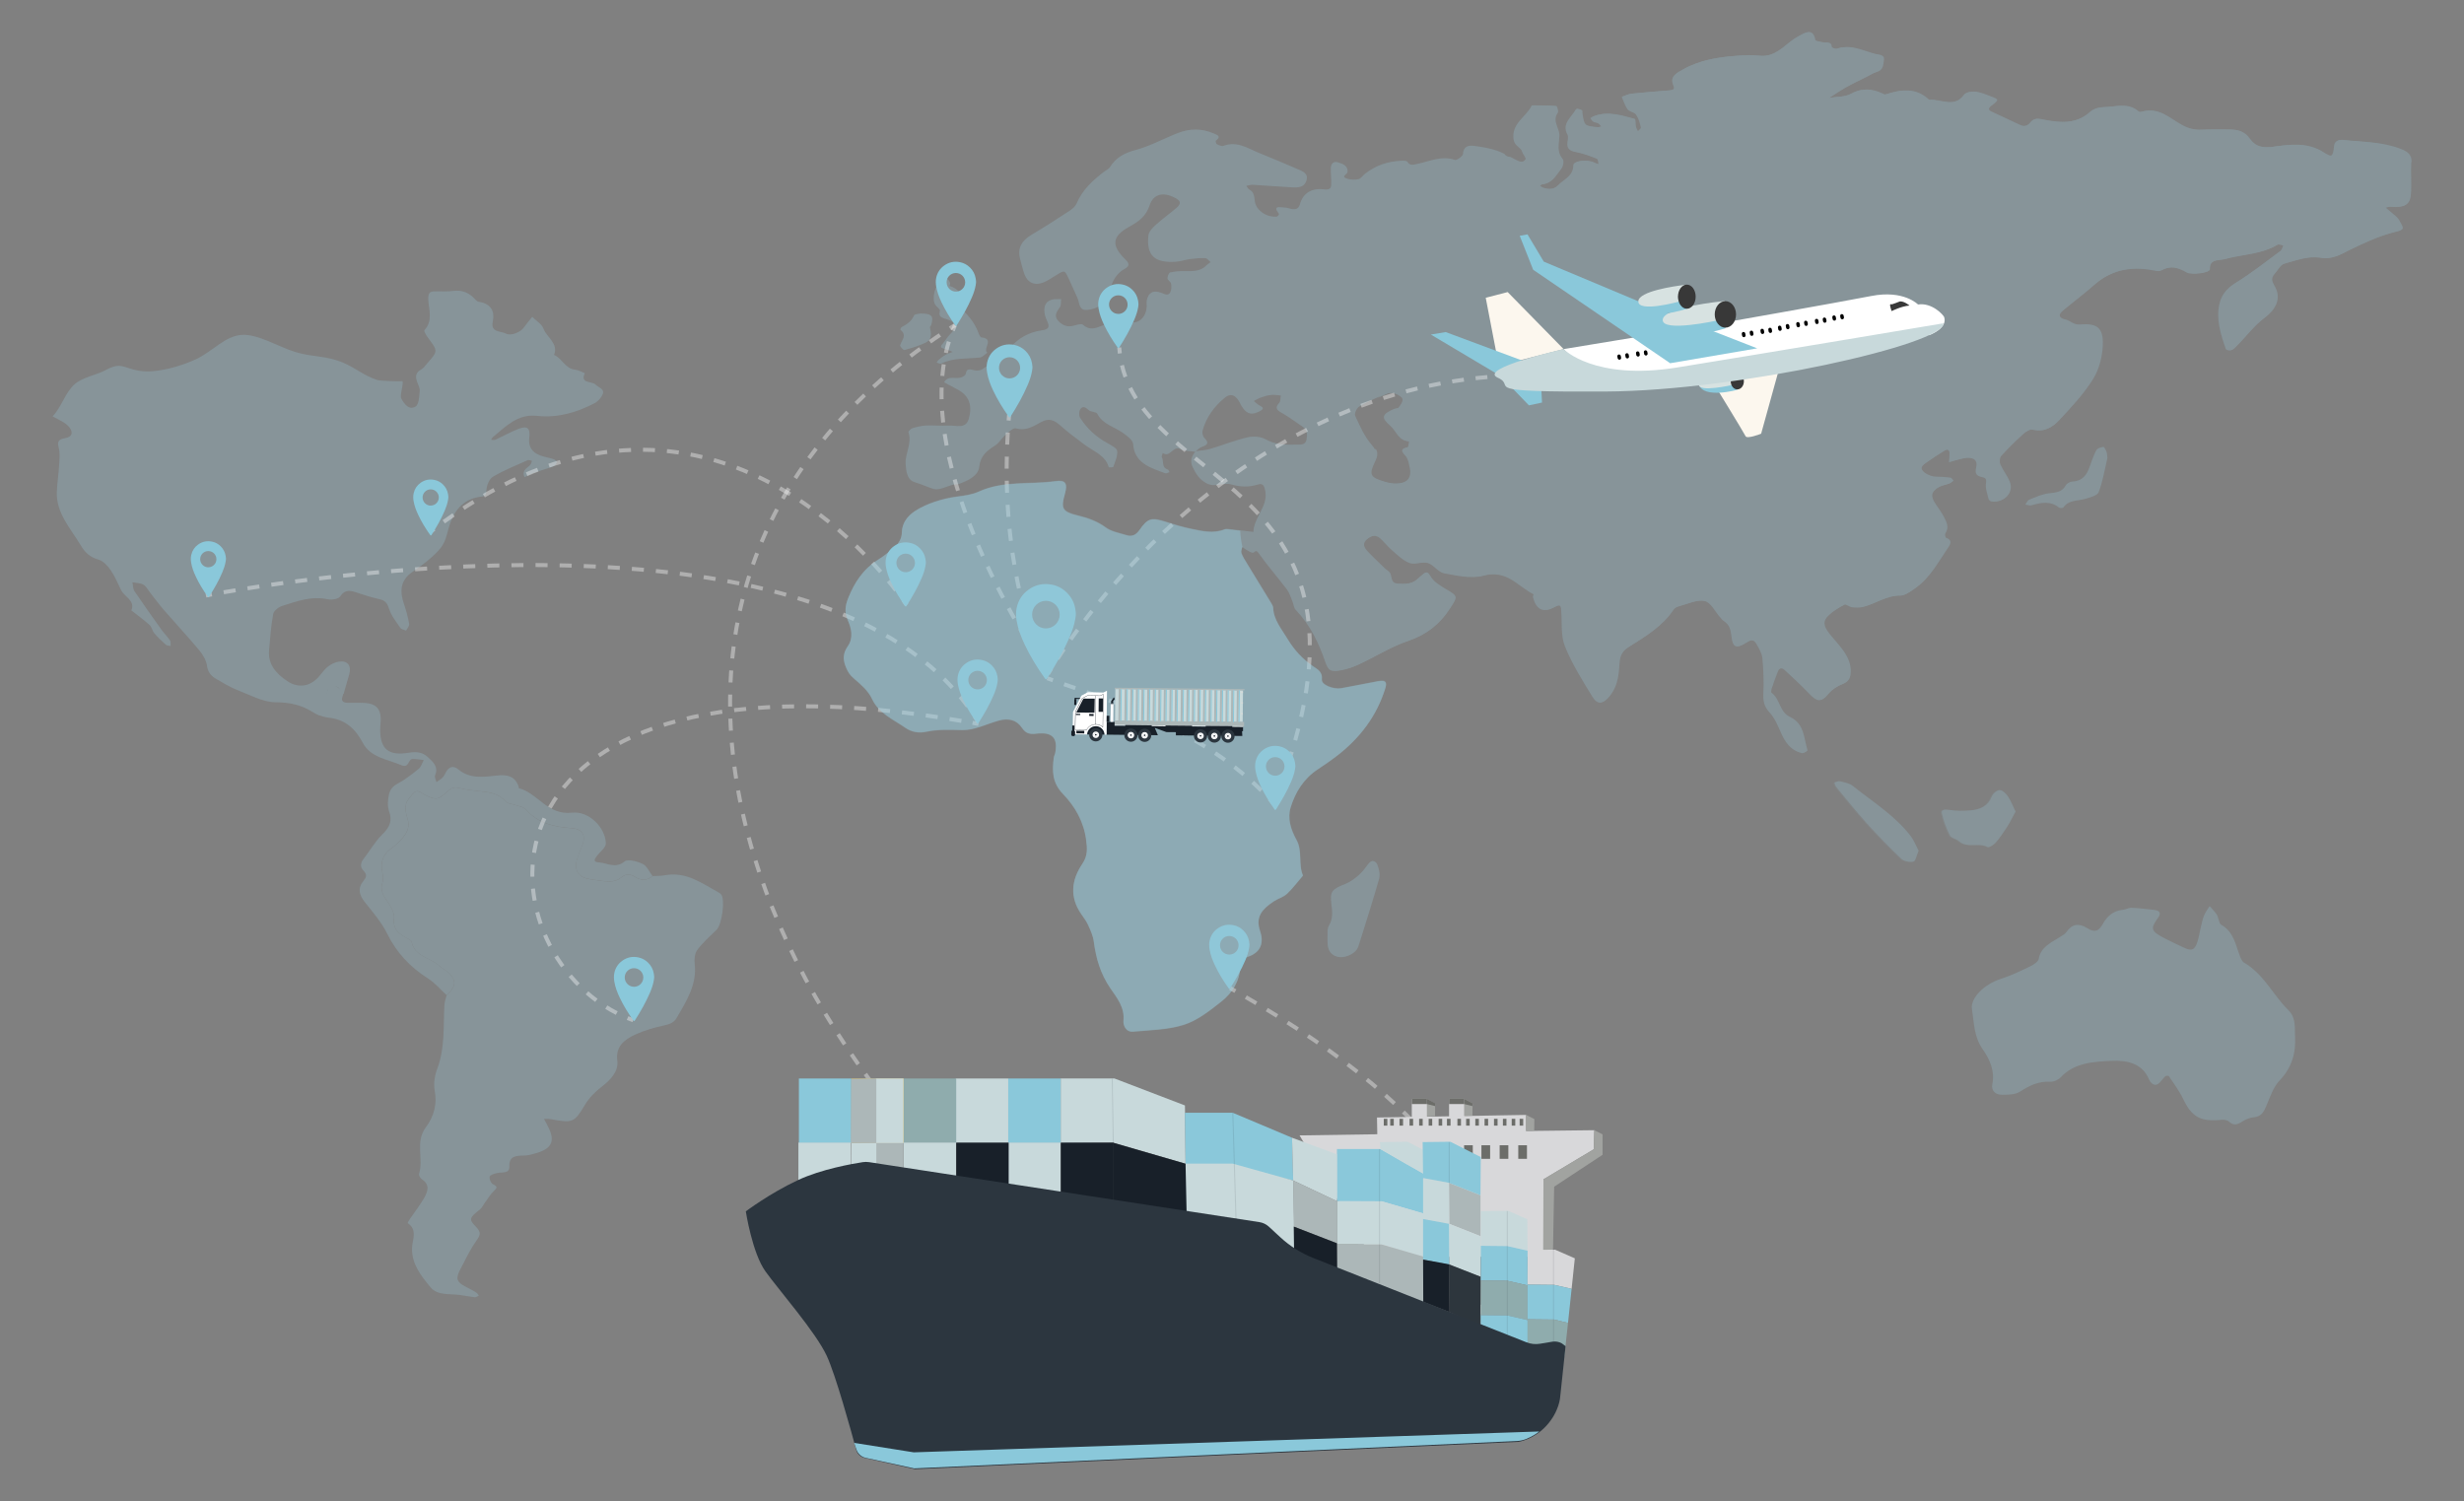 <?xml version="1.0" encoding="UTF-8"?>
<svg id="Layer_1" xmlns="http://www.w3.org/2000/svg" viewBox="0 0 615.32 374.89">
    <rect x="0" y="0" width="615.32" height="374.89" fill="#808080" stroke="none"/>
    <defs>
        <style>.cls-1{stroke-dasharray:0 0 3.01
            3.01;}.cls-1,.cls-2,.cls-3,.cls-4,.cls-5,.cls-6,.cls-7,.cls-8,.cls-9,.cls-10,.cls-11,.cls-12,.cls-13{fill:none;stroke-miterlimit:10;}.cls-1,.cls-2,.cls-3,.cls-4,.cls-5,.cls-6,.cls-7,.cls-9,.cls-10,.cls-11,.cls-13{stroke:#fff;}.cls-2{stroke-dasharray:0
            0 3.01 3.01;}.cls-3{stroke-dasharray:0 0 3.01 3.01;}.cls-4{stroke-dasharray:0 0 3.01
            3.01;}.cls-5{stroke-dasharray:0 0 2.97 2.97;}.cls-6{stroke-dasharray:0 0 3.05
            3.05;}.cls-7{stroke-dasharray:0 0 2.99
            2.99;}.cls-8{opacity:.31;}.cls-8,.cls-12{stroke:#182029;stroke-width:.25px;}.cls-14{opacity:.44;}.cls-14,.cls-15,.cls-16,.cls-17,.cls-18,.cls-19,.cls-20,.cls-21,.cls-22,.cls-23,.cls-24,.cls-25,.cls-26,.cls-27,.cls-28,.cls-29,.cls-30,.cls-31,.cls-32,.cls-33,.cls-34,.cls-35{stroke-width:0px;}.cls-14,.cls-15,.cls-30,.cls-35{fill:#96c5d7;}.cls-9{stroke-dasharray:0
            0 3 3;}.cls-10{stroke-dasharray:0 0 2.91
            2.91;}.cls-15{opacity:.23;}.cls-36{opacity:.33;}.cls-37,.cls-35{opacity:.29;}.cls-38{opacity:.37;}.cls-12{opacity:.47;}.cls-13{stroke-dasharray:0
            0 2.95
            2.95;}.cls-17{fill:#2c363f;}.cls-18{fill:#2d363d;}.cls-19{fill:#383838;}.cls-20{fill:#182029;}.cls-21{fill:#d1bc6a;}.cls-22{fill:#c8d9db;}.cls-23{fill:#acb7b8;}.cls-24{fill:#d7dad9;}.cls-25{fill:#d8d8da;}.cls-26{fill:#d7e2e1;}.cls-27{fill:#a1a3a0;}.cls-28{fill:#8facad;}.cls-29{fill:#6c6d69;}.cls-31{fill:#8ac8da;}.cls-32{fill:#fdfdfe;}.cls-33{fill:#fff;}.cls-34{fill:#fcf7ee;}
        </style>
    </defs>
    <g class="cls-37">
        <path class="cls-15"
              d="m503.05,202.73c-.77,1.4-1.38,2.68-2.15,3.88-.85,1.33-1.75,2.66-2.79,3.86-.48.55-1.67,1.31-2,1.13-2.24-1.25-5.12.38-7.19-1.48-.65-.58-1.94-.75-2.26-1.4-.89-1.78-1.61-3.68-2.03-5.6-.19-.87.71-1,1.8-.82,1.78.29,3.66.28,5.46.12,2.37-.21,4.32-1.08,5.21-3.45.26-.71,1.34-1.64,2-1.61.74.03,1.63.93,2.09,1.64.8,1.24,1.32,2.63,1.85,3.72Z"/>
        <path class="cls-15"
              d="m478.84,212.51c-.53,1.2-.73,2.59-1.28,2.72-.92.21-2.39-.08-3.03-.69-3-2.86-5.89-5.83-8.65-8.89-2.66-2.95-5.13-6.05-7.66-9.1-.24-.29-.28-.72-.41-1.08.48-.11,1.01-.41,1.42-.3,1.09.28,2.35.5,3.16,1.15,4.99,4,10.58,7.44,14.46,12.53.86,1.13,1.36,2.49,1.98,3.67Z"/>
        <path class="cls-30"
              d="m236.73,69.73c.16.26.43.57.54.93.07.22-.2.72-.16.73,2.09.75,3.35,1.74,1.64,3.9-.13.17.36.9.71,1.23,2.04,1.87,3.85,3.86,4.81,6.42.18.49.49,1.28.82,1.32,3.37.38.24,2.81,1.46,3.82-.61.42-1.17,1.13-1.83,1.2-3.26.38-6.64,0-9.7,1.53-.25.12-.73-.16-1.11-.26.15-.22.26-.49.47-.66.53-.44,1.06-.89,1.66-1.24.58-.33,1.24-.52,1.87-.77-.71-.27-1.4-.6-2.14-.79-1.1-.28-.89-.68-.32-1.31.61-.68,1.03-1.52,1.68-2.16,1.92-1.88,1.79-3.21-.85-3.94-1.46-.41-1.89-.71-1.57-2.09.09-.39-.83-.94-1.16-1.48-.95-1.52-.03-5.14,1.53-6.03.35-.2.83-.2,1.63-.37Z"/>
        <path class="cls-30"
              d="m229.81,78.3c2.87-.02,3.37.57,2.78,2.78-.07.25-.4.5-.36.7.28,1.34.6,2.87-.82,3.64-1.7.92-3.66,1.45-5.56,2-.22.06-1.17-.91-1.07-1.21.42-1.29,1.81-2.48.08-3.83-.07-.06.1-.58.28-.68,1.35-.7,2.51-1.5,3.13-2.93.16-.37,1.26-.4,1.54-.47Z"/>
        <path class="cls-30"
              d="m601.93,40.53c.09-1.83-.98-2.61-2.57-3.24-4.63-1.85-9.61-1.77-14.47-2.29-1.04-.11-1.93.27-2.04,1.55-.22,2.64-.64,2.98-2.87,1.53-3.99-2.6-8.47-1.94-12.57-1.38-2.85.39-4.56-.19-5.82-2-1.31-1.88-3.03-2.32-5.14-2.32-2.32,0-4.64-.05-6.95.06-1.79.08-3.22-.3-4.84-1.17-3.08-1.66-5.82-4.61-10.09-3.29-.24.07-.65.02-.81-.13-2.61-2.32-5.75-1.05-8.66-1.05-1.06,0-2.4.42-3.13,1.09-3.53,3.23-7.73,2.87-11.94,2.01-1.29-.26-2.15-.43-2.98.62-.78,1-1.74,1.28-3.01.66-2.3-1.12-4.66-2.15-6.97-3.26-.75-.36-.94-.76-.08-1.42,2.02-1.53,1.98-1.61-.15-2.4-1.2-.45-2.42-1-3.68-1.15-.87-.11-2.28.11-2.67.65-2.54,3.57-6,1.13-9.03,1.35-3.2-3.08-6.89-2.6-10.73-1.33-.29.1-.75-.18-1.1-.33-2.53-1.12-4.87-1.31-7.51.16-1.52.85-3.68.72-5.55,1.03,1.42-.9,2.81-1.85,4.28-2.68,1.61-.9,3.29-1.68,4.94-2.51.89-.45,1.74-1.01,2.69-1.3,1.6-.49,1.51-1.75,1.71-2.87.26-1.45-1.19-1.38-2.02-1.58-3.14-.78-6.14-2.54-9.63-1.33-.36.13-1.33-.25-1.35-.43-.11-1.54-1.41-.97-2.26-1.19-.65-.17-1.82-.28-1.87-.56-.58-3.18-2.52-1.75-4.01-.96-1.35.71-2.52,1.76-3.72,2.7-1.8,1.41-3.66,2.48-6.23,2.17-1.71-.21-3.48-.11-5.21,0-4.79.33-9.5,1.04-13.68,3.42-1.56.89-3.37,1.72-2.32,4.07.5,1.13-.67,1.14-1.56,1.21-3.02.23-6.04.47-9.04.79-.79.08-1.54.48-2.31.74.47,1.06.78,2.23,1.46,3.16.44.59,1.69.68,2.1,1.28.64.94.97,2.1,1.22,3.21.07.3-.6.74-.93,1.12-.19-.41-.46-.8-.56-1.23-.15-.68-.02-1.92-.3-1.99-3.31-.87-6.64-2.03-10.13-.65-.26.1-.47.29-.71.44.24.3.41.68.73.88.34.22.85.2,1.21.41.32.18.53.52.8.79-.36.08-.74.25-1.09.22-3.4-.34-3.4-.35-3.88-3.47-.04-.26.04-.68-.1-.77-.37-.21-1.2-.43-1.22-.37-1.04,2.03-3.7,3.59-2.16,6.42.29.52.06,1.32-.01,1.98-.17,1.5.55,2.09,2.14,2.39,1.79.33,3.52.99,5.21,1.65.31.12.31.94.45,1.44-.41-.13-.85-.19-1.21-.39-1.67-.92-5.13-.58-5.12.62,0,2.68-2.4,3.47-3.85,4.98-1.06,1.11-2.57,1.11-4.03.59-.25-.09-.45-.29-.68-.44.2-.13.39-.36.6-.38,2.53-.25,3.42-2.28,4.67-3.82.5-.61.77-2.01.36-2.51-1.53-1.86-.89-3.78-.8-5.77.08-1.9-1.9-3.67-.41-5.75.26-.36-.17-1.68-.37-1.7-1.95-.16-3.91-.13-5.87-.16-1.32,2.86-5.11,4.39-4.53,8.46.25,1.75,1.81,1.88,2.15,3.11.18.67,1.05,1.52.83,1.86-.7,1.08-1.7.46-2.62,0-.38-.2-.77-.4-1.15-.6-.73,0-1.23-.33-1.51-.78-.64-.31-1.29-.6-1.96-.82-1.74-.58-3.61-.89-5.45-1.14-1.55-.21-2.81.05-2.92,2.01-.03.56-1.58,1.64-2.03,1.48-3.32-1.14-6.25.36-9.28.97-1.04.21-1.88.6-2.6-.53-.17-.26-.97-.26-1.47-.24-3.43.16-6.5,1.2-9.12,3.29-.55.44-.99,1.18-1.6,1.32-.9.19-1.97.16-2.84-.13-1.67-.54.04-1.08.11-1.64.18-1.52-1.13-2.06-2.31-2.42-1.3-.41-1.85.43-1.87,1.52-.02,1.15.11,2.31.12,3.46,0,1.13.04,2-1.89,1.75-3.02-.39-5.2,1.04-5.9,3.6-.34,1.25-.99,1.49-2.14,1.3-.57-.1-1.12-.34-1.69-.36-1.13-.03-3.16-.64-1.43,1.6.06.08-.31.64-.52.66-2.42.26-5.02-1.38-5.48-3.6-.24-1.17-.03-2.41-1.4-3.15-.34-.18-.51-.61-.76-.93.54-.09,1.09-.28,1.63-.25,3.31.19,6.61.46,9.92.64,1.49.08,2.98-.04,3.47-1.72.53-1.81-.97-2.31-2.28-2.87-3.15-1.35-6.3-2.71-9.48-3.98-2.84-1.14-5.5-3.08-8.96-1.81-.43.16-1.14-.14-1.62-.38-.23-.11-.41-.81-.31-.89,1.55-1.15.27-1.47-.62-1.86-2.93-1.27-5.92-1.2-8.84-.07-3.57,1.39-6.96,3.3-10.65,4.27-2.89.76-4.9,1.97-6.34,4.29-.27.43-.88.68-1.33,1.02-2.93,2.21-5.55,4.64-6.97,8-.29.7-1,1.34-1.68,1.79-3.15,2.06-6.3,4.11-9.56,6.03-2.49,1.47-3.59,3.36-2.88,6.05.34,1.3.64,2.62,1.11,3.88.79,2.1,2.57,2.87,4.73,1.99,1.17-.48,2.22-1.23,3.31-1.89,1.97-1.2,2.01-1.19,2.98.93.73,1.6,1.46,3.2,2.18,4.8.53,1.17.34,3.08,2.2,3.03,1.48-.03,3.12-.71,4.35-1.53.79-.54,1.09-1.83,1.37-2.85.66-2.35,1.48-4.56,3.91-5.89,1.57-.85.87-1.63-.02-2.52-3.36-3.35-3.15-5.61,1.06-7.94,2.4-1.33,4.25-2.6,5.15-5.36.95-2.94,3.44-3.4,6.26-1.96,1.61.82,1.73,1.49.36,2.65-1.71,1.44-3.54,2.75-5.18,4.25-.76.69-1.64,1.64-1.73,2.55-.54,5.05,1.57,6.96,7.03,6.55,1.13-.09,2.23-.51,3.36-.65,1.27-.16,2.56-.29,3.83-.23.46.02.88.64,1.32.98-.35.27-.75.51-1.05.82-1.42,1.45-3.25,1.47-5.16,1.42-1.29-.03-2.61.06-3.86.33-.36.08-.73.98-.7,1.49.03.45.81.85.89,1.32.12.71.12,1.57-.21,2.18-.5.91-1.24.49-2.14.14-2.05-.82-3.32-.1-3.71,1.81-.11.52,0,1.07-.03,1.6-.13,2.66-2.03,4.56-4.57,3.81-2.12-.63-3.69.08-5.4.55-2,.55-3.82,2.08-5.97.15-.37-.33-1.62.08-2.42.29-1.66.43-2.89-.3-3.81-1.34-.99-1.11-.33-2.19.47-3.26.39-.52.24-1.37.34-2.07-.8.04-1.65-.07-2.38.15-1.69.51-1.93,1.87-1.78,3.26.09.78.41,1.57.75,2.3.65,1.39.08,1.88-1.42,2.09-3.22.46-5.75,1.87-7.91,4.3-1.88,2.12-4.52,3.68-6.91,5.38-.48.35-1.4.45-2.02.3-1.07-.26-1.92-.62-2.16.88-.06.36-.71.77-1.17.91-1.4.43-3.27-.57-4.24,1.21,1.23.66,2.47,1.3,3.69,1.99,2.57,1.46,3.4,3.83,2.5,7.06-.77,2.76-3.2,1.65-5.04,1.75-1.87.11-3.77-.1-5.64-.01-1.13.05-2.28.32-3.36.65-.45.14-1.12.81-1.04,1.05.94,2.76-.87,5.28-.71,7.88.1,1.63.25,3.99,2.33,4.6,1.64.48,3.13,1.21,4.67,1.67,1.36.41,3.25-.68,4.91-1.08.42-.1.9,0,1.29-.14,2.35-.83,4.94-2.01,5.19-4.33.29-2.72,1.86-3.96,3.94-5.28,1-.64,1.61-1.78,2.51-2.58.8-.71,2.01-1.92,2.64-1.74,2.64.76,4.49-.56,6.45-1.6,1.87-.99,3.17-.46,4.6.81,1.97,1.76,4.11,3.36,6.26,4.95,2.22,1.64,5.14,2.62,5.94,5.57.02.06,1.1.04,1.14-.1.44-1.3,1.1-2.66.97-3.95-.07-.72-1.45-1.43-2.37-1.94-2.9-1.58-5.21-3.71-6.89-6.37-.34-.54-.31-1.6.05-2.14.59-.88,1.3-.51,2.05.2.53.5,1.92.43,2.18.94,1.37,2.67,4.39,3.28,6.59,4.9.96.71,2.29,1.71,2.36,2.64.33,4.77,4.24,5.94,8.02,7.31.28.1.71-.17,1.07-.27-.14-.23-.22-.6-.42-.66-1.67-.54-.93-2.07-1.48-3.06-.14-.25.14-.71.23-1.07,1.85,1.32,2.49-1.98,4.46-.95,1.02.54,2.41.46,3.64.64-.99,1.2-1.35,2.44-.61,3.93.79,1.59,1.6,2.97,3.4,3.94,2.17,1.17,4.29-.26,6.15.28,2.36.68,4.44.74,6.72.03,1.29-.4,1.58.42,1.81,1.54.79,3.91-2.85,6.66-2.96,10.3-1.95-.24-3.91-.49-5.86-.71-.43-.05-.93-.14-1.29,0-2.85,1.14-5.66.42-8.44-.15-2.1-.43-4.16-1.05-6.2-1.71-3.6-1.17-4.54-.97-6.6,1.99-.82,1.19-1.79,1.77-3.23,1.33-1.77-.54-3.78-.89-5.18-1.91-2.13-1.56-4.41-2.38-6.97-3-3.92-.95-4.29-1.75-3.28-5.33.75-2.64.26-3.62-2.36-3.25-6.35.88-13-.18-19.09,2.59-1.64.75-3.59,1.03-5.44,1.26-3.79.48-7.79,1.84-10.44,3.55-2.05,1.32-3.32,3.15-3.36,5.32-.03,2.04-1.15,3.23-2.56,4.39-1.08.89-2.19,1.76-3.39,2.51-3.77,2.37-5.93,5.75-7.47,9.61-.72,1.82-.96,3.48-.13,5.37.94,2.13,1.5,4.51.06,6.58-1.31,1.88-1.28,3.48-.4,5.47.45,1.01.87,1.73,1.78,2.51,1.77,1.51,3.71,3.17,4.62,5.15,1.69,3.68,5.28,5.13,8.34,7.26,1.62,1.13,3.42,1.38,5.34.98,2.98-.63,5.95-.44,8.98-.4,3.02.04,6.05-1.55,9.09-2.38,2.32-.64,4.36-.2,5.69,1.77.87,1.28,1.76,1.75,3.53,1.52,4.09-.52,5.52,1.03,4.81,4.82-.07.39-.31.76-.36,1.16-.41,3.27-.45,6.23,2.3,9.07,3.06,3.16,5.19,6.97,5.77,11.42.29,2.19.45,3.99-.95,6.05-2.7,3.98-3.21,8.26-.28,12.49.62.9,1.3,1.79,1.74,2.77.6,1.33,1.23,2.71,1.41,4.11.54,4.17,1.66,8.07,4.15,11.69,1.66,2.41,3.6,4.8,3.26,8.07-.11,1.03.51,2.94,2.47,2.75,4.27-.4,8.73-.44,12.7-1.73,3.41-1.11,6.43-3.53,9.26-5.76,2.8-2.2,4.61-5.16,4.74-8.71.05-1.26.61-2.08,1.8-2.46,3.57-1.13,4.08-3.78,3.15-6.47-1.26-3.62.69-5.58,3.41-7.39,1.05-.7,2.42-1.06,3.31-1.89,1.48-1.39,2.68-3.03,4-4.56-1.25-2.86-.04-6.05-1.64-8.94-1.38-2.48-2.31-5.33-1.43-8.13,1.18-3.77,3.23-7.15,6.84-9.51,1.53-1.01,3.05-2.04,4.5-3.15,5.97-4.55,10.2-10.19,12.31-17.1.48-1.57-.05-2.03-1.73-1.72-3.11.57-6.2,1.22-9.31,1.78-1.91.34-4.99-.84-4.84-2.16.23-2.02-1.17-2.59-2.34-3.42-2.55-1.81-4.54-3.93-6.14-6.59-1.53-2.56-3.54-4.82-3.68-7.9-.02-.38-.23-.78-.44-1.12-2.04-3.36-4.11-6.7-6.15-10.06-.5-.81-1.02-1.63-1.34-2.51-.16-.42.11-.98.19-1.48.33.24.64.53,1.01.72.55.3,1.15.77,1.69.73.49-.04.62-.96,1.37.1,2.21,3.11,4.75,6.01,7.06,9.06.65.85.95,1.93,1.37,2.92.31.73.34,1.66.85,2.2,3.63,3.8,5.77,8.29,7.4,13.06.75,2.19,1.39,2.5,3.89,2.04,1.54-.28,3.07-.82,4.47-1.48,4.1-1.92,7.97-4.38,12.24-5.83,4.64-1.58,7.85-4.21,10.3-8,2.02-3.14,2.07-3.03-1.44-5.1-1.29-.77-2.71-1.7-3.4-2.9-.73-1.25-1.08-1.3-2.02-.4-.3.29-.68.51-.96.81-1.43,1.49-3.32,1.48-5.22,1.37-1.89-.11-1.38-1.75-1.97-2.71-.26-.43-.85-.69-1.24-1.07-1.48-1.43-2.99-2.84-4.39-4.34-.92-.98-1.33-2.01.06-3.1,1.18-.93,2.28-1.19,3.43-.15,1.03.94,1.87,2.05,2.92,2.95,1.37,1.16,2.71,2.54,4.36,3.15,1.31.49,3.21-.41,4.58.02,1.49.46,2.56,2.29,4.02,2.56,3.22.58,6.84,1.41,9.8.6,5.9-1.61,8.6,2.65,12.56,4.64.05.03-.19.43-.15.63.7,3.07,2.51,4.13,5.19,2.64,1.9-1.06,1.78-.2,1.88,1.02.23,2.91-.15,6.04.91,8.68,1.75,4.35,4.31,8.44,6.8,12.5,1.39,2.28,2.69,2.01,4.39-.25,1.85-2.45,2.02-5.25,2.22-8.02.13-1.76.68-2.92,2.32-3.95,4.19-2.62,8.46-5.19,11.2-9.33.27-.4.85-.74,1.36-.87,2.2-.58,4.59-1.76,6.6-1.36,1.54.31,2.61,2.65,3.9,4.08.28.31.52.67.87.89,1.49.93,1.77,2.29,1.93,3.83.3,2.79,1.16,3.23,3.76,1.52,1.53-1.01,2.07-.36,2.62.62.59,1.05,1.25,2.2,1.35,3.34.26,2.91.39,5.84.24,8.75-.09,1.84.14,3.26,1.52,4.75,1.26,1.35,2.03,3.16,2.77,4.85,1.07,2.44,2.36,4.61,5.34,5.34.33.08,1.17-.46,1.15-.55-.93-3.02-.76-6.64-4.35-8.35-2.76-1.31-2.44-4.46-4.64-6.04-.19-.14-.05-.78.07-1.15.47-1.41.96-2.81,1.52-4.18.39-.96,1.16-1.21,1.98-.45,2.04,1.9,4.09,3.79,6,5.79,1.94,2.03,2.92,2.35,4.51.42,1.13-1.37,2.44-2.16,4.01-2.8,1.21-.5,1.59-1.39,1.68-2.57.17-2.28-.79-4.19-2.13-5.98-.99-1.32-2.14-2.53-3.16-3.83-1.55-1.96-1.72-3.14-.21-4.6,1.17-1.14,2.68-2.02,4.17-2.8.36-.19,1.21.57,1.87.66.89.11,1.87.15,2.72-.06,3.14-.78,5.79-2.85,9.3-2.83,1.14,0,2.39-.93,3.42-1.64,3.91-2.69,5.94-6.74,8.46-10.41.56-.81.87-1.76-.6-2.27-.2-.07-.37-.86-.2-1.11,1.01-1.51.31-2.86-.4-4.18-.58-1.07-1.3-2.08-2-3.1-1.34-1.96-1.22-3.06.74-4.28.8-.5,1.86-.63,2.78-.98.35-.13.62-.42.93-.64-.26-.26-.48-.7-.77-.74-1.24-.15-2.49-.25-3.73-.25-1.41,0-3.66-1.23-3.47-2.25.13-.68,1.19-1.26,1.92-1.78,1.26-.89,2.57-1.74,3.9-2.54.74-.44,1.39-.39,1.4.63,0,.74-.1,1.48-.16,2.22.8-.23,1.6-.48,2.41-.68.7-.17,1.4-.38,2.11-.41,1.81-.07,2.68.65,2.28,2.38-.31,1.37-.07,2.08,1.32,2.38.96.21,1.32.38,1.13,1.53-.2,1.25.33,2.61.63,3.9.07.29.48.68.78.71,3.06.37,5.38-2.22,4.27-4.87-.62-1.49-1.7-2.81-2.34-4.29-.26-.6-.18-1.65.24-2.12,1.74-1.93,3.61-3.77,5.56-5.53.65-.59,1.82-1.31,2.49-1.14,2.9.76,4.91-.62,6.49-2.31,3.01-3.23,6.08-6.52,8.37-10.18,1.53-2.45,2.31-5.57,2.43-8.42.18-4.32-1.34-5.58-5.51-5.22-1.83.16-2.55-.99-3.88-1.28-1.75-.39-1.68-1.28-.53-2.23,2.58-2.15,5.29-4.16,7.79-6.38,4.22-3.75,9.15-4.83,14.77-3.8.69.13,1.6.37,2.11.09,2.32-1.3,4.3-.78,6.42.47,1.22.72,5.62.1,5.59-.6-.11-2.83,2.46-2.3,3.92-2.71,4.39-1.22,9.18-1.15,13.19-3.63.3-.18.95.14,1.44.22-.23.46-.33,1.08-.72,1.37-3.71,2.74-7.34,5.6-11.28,8.04-2.12,1.32-3.39,2.91-3.9,5.04-.94,3.94.29,7.7,1.57,11.4.08.23.93.45,1.27.33.5-.18.89-.66,1.28-1.05,2.38-2.35,4.26-5.03,7.08-7.11,2.37-1.75,4.13-4.57,2.38-7.64-.71-1.25-1.07-2.09-.06-3.19.83-.9,1.47-2.32,2.5-2.61,2.93-.83,6.18-2.01,9-1.53,3.26.55,5.13-.83,7.53-1.99,3.31-1.6,6.69-3.19,10.25-4.17,3.1-.86,3.3-.52,1.83-3.08-.5-.87-1.5-1.5-2.28-2.22-.37-.34-.77-.65-1.16-.97.48-.1.98-.33,1.45-.29,3.8.26,4.84-.45,4.96-3.74.09-2.41-.1-4.83.02-7.23Zm-275.65,69.25c-.29,1.49-1.66,1.22-2.76,1.26-2.6.08-5.09,0-7.5-1.35-1.19-.67-3.1-.81-4.49-.48-3.15.74-6.17,1.96-9.28,2.88-1.16.34-2.41.41-3.62.58.49-.38.95-.87,1.52-1.07,1.44-.5,1.83-1.02.64-2.21-.41-.41-.63-1.28-.48-1.84.91-3.29,2.86-6.04,5.61-8.27,1.25-1.01,2.36-.68,3.21.51.46.65.74,1.42,1.21,2.06,1.22,1.66,2.37,1.86,4.35.79.75-.4,1.04-.82-.03-1.31-.59-.27-1.04-.79-1.56-1.19.62-.31,1.22-.68,1.88-.9.81-.28,1.65-.53,2.5-.61.78-.08,1.58.08,2.37.14-.12.61-.01,1.4-.39,1.81-1.31,1.44-.4,1.97.89,2.69,1.72.97,3.26,2.19,4.91,3.27,1.3.85,1.23,2.05.99,3.24Zm21.45,11c-.36-.07-1.23-.17-2.05-.42-3.83-1.14-4.18-1.73-2.55-5.11.76-1.59.81-2.57-.55-4.12-1.84-2.1-2.99-4.77-4.16-7.3-.26-.57.4-1.96,1.06-2.34,2.18-1.25,4.52-2.27,6.87-3.25.59-.24,1.49-.16,2.12.08.7.27,1.67.82,1.77,1.36.12.64-.51,1.45-.96,2.09-.18.25-.8.21-1.19.37-3,1.29-3.3,2.16-.9,4.2,1.53,1.31,2,3.77,4.68,3.87-.11.51-.12,1.4-.35,1.46-1.79.42-1.68.96-.57,2.14.66.7.84,1.84,1.06,2.82.65,2.89-.69,4.32-4.29,4.14Z"/>
        <path class="cls-35"
              d="m344.26,170.18c-3.11.57-6.2,1.22-9.31,1.78-1.91.34-4.99-.84-4.84-2.16.23-2.02-1.17-2.59-2.34-3.42-2.55-1.81-4.54-3.93-6.14-6.59-1.53-2.56-3.54-4.82-3.68-7.9-.02-.38-.23-.78-.44-1.12-2.04-3.36-4.11-6.7-6.15-10.06-.5-.81-1.02-1.63-1.34-2.51-.16-.42.11-.98.19-1.48.04.03.07.06.11.08-.33-1.37-.52-2.78-.6-4.2-.87-.11-1.74-.21-2.61-.31-.43-.05-.93-.14-1.29,0-2.85,1.14-5.66.42-8.44-.15-2.1-.43-4.16-1.05-6.2-1.71-3.6-1.17-4.54-.97-6.6,1.99-.82,1.19-1.79,1.77-3.23,1.33-1.77-.54-3.78-.89-5.18-1.91-2.13-1.56-4.41-2.38-6.97-3-3.92-.95-4.29-1.75-3.28-5.33.75-2.64.26-3.62-2.36-3.25-6.35.88-13-.18-19.09,2.59-1.64.75-3.59,1.03-5.44,1.26-3.79.48-7.79,1.84-10.44,3.55-2.05,1.32-3.32,3.15-3.36,5.32-.03,2.04-1.15,3.23-2.56,4.39-1.08.89-2.19,1.76-3.39,2.51-3.77,2.37-5.93,5.75-7.47,9.61-.72,1.82-.96,3.48-.13,5.37.94,2.13,1.5,4.51.06,6.58-1.31,1.88-1.28,3.48-.4,5.47.45,1.01.87,1.73,1.78,2.51,1.77,1.51,3.71,3.17,4.62,5.15,1.69,3.68,5.28,5.13,8.34,7.26,1.62,1.13,3.42,1.38,5.34.98,2.98-.63,5.95-.44,8.98-.4,3.02.04,6.05-1.55,9.09-2.38,2.32-.64,4.35-.2,5.69,1.77.87,1.28,1.76,1.75,3.53,1.52,4.09-.52,5.52,1.03,4.81,4.82-.07.39-.31.76-.36,1.16-.41,3.27-.45,6.23,2.3,9.07,3.06,3.16,5.19,6.97,5.77,11.42.29,2.19.45,3.99-.95,6.05-2.7,3.98-3.21,8.26-.28,12.49.62.9,1.3,1.79,1.74,2.77.6,1.33,1.23,2.71,1.41,4.11.54,4.17,1.66,8.07,4.15,11.69,1.66,2.41,3.6,4.8,3.26,8.07-.11,1.03.51,2.94,2.47,2.75,4.27-.4,8.73-.44,12.7-1.73,3.41-1.11,6.43-3.53,9.26-5.76,2.8-2.2,4.61-5.16,4.74-8.71.05-1.26.61-2.08,1.8-2.46,3.57-1.13,4.08-3.78,3.15-6.47-1.26-3.62.69-5.58,3.41-7.39,1.05-.7,2.42-1.06,3.31-1.89,1.48-1.39,2.68-3.03,4-4.56-1.25-2.86-.04-6.05-1.64-8.94-1.38-2.48-2.31-5.33-1.43-8.13,1.18-3.77,3.23-7.15,6.83-9.51,1.53-1.01,3.05-2.04,4.5-3.15,5.97-4.55,10.2-10.19,12.31-17.1.48-1.57-.05-2.03-1.73-1.72Z"/>
        <path class="cls-30"
              d="m148.7,96.03c-.9-.89-3.95-.21-2.64-2.82-.78-.3-1.55-.79-2.35-.87-2.63-.25-3.28-2.84-5.35-3.71,1.17-2.88-1.85-4.37-2.66-6.59-.41-1.13-1.83-1.95-2.79-2.91-.72.91-1.49,1.8-2.16,2.74-.76,1.07-3.14,2.11-4.4,1.44-1.29-.69-3.89-.22-3.29-3.01.52-2.44-.31-4.44-3.48-4.93-.6-.09-1.08-.85-1.61-1.3-1.35-1.17-2.89-1.66-4.76-1.42-1.28.16-2.6.12-3.9.11-1.57-.02-2.48-.09-2.36,2.11.14,2.45,1.21,5.22-.95,7.57-.23.25.5,1.41.97,2.03,2.4,3.22,2.42,3.21-.32,6.31-.46.52-.85,1.16-1.44,1.47-1.45.76-1.49,1.82-1.06,3.08.26.76.75,1.56.67,2.31-.15,1.37-.17,3.38-1.08,3.91-1.68.98-2.85-.81-3.53-2.02-.42-.74.61-3.56.31-4.35-.59.11-5.62-.05-6.33-.29-3.61-1.21-5.02-2.83-8.53-4.33-4.22-1.8-7.52-1.32-11.89-2.65-4.27-1.3-9.34-4.55-13.42-4.28-4.08.26-7.17,4.03-11.2,5.98-3.82,1.84-10.18,3.7-14.39,2.98-4.09-.7-4.46-2.27-8.34-.18-2.43,1.31-5.83,1.75-7.89,3.64-2.29,2.1-3.21,5.68-5.39,7.93.79.41,1.58.82,2.35,1.26.71.4,1.43.93,1.9,1.56.92,1.25.59,2.31-1.09,2.61-1.79.32-2.01.88-1.63,2.42.34,1.37.19,2.87.1,4.31-.13,2.23-.49,4.45-.58,6.68-.21,5.3,3.44,9.14,6,13.41,1.02,1.7,2.22,2.92,4.39,3.52,1.19.33,2.28,1.52,3.01,2.57,1.08,1.57,1.83,3.33,2.65,5.04.82,1.71,3.6,2.58,2.56,5.08,1.53,1.2,3.12,2.34,4.54,3.63.58.52.68,1.47,1.2,2.08.88,1.03,1.88,1.98,2.91,2.89.25.22.76.19,1.16.28-.04-.47.08-1.04-.16-1.4-.6-.91-1.42-1.69-2.06-2.58-2.3-3.22-4.6-6.44-6.81-9.72-.4-.6-.35-1.46-.5-2.2.92.18,1.96.17,2.73.59.68.37,1.06,1.21,1.57,1.85,1.2,1.51,2.32,3.07,3.59,4.53,2.89,3.33,5.92,6.57,8.74,9.95.93,1.12,1.79,2.52,1.97,3.88.23,1.71,1.1,2.68,2.53,3.46,1.62.89,3.18,1.91,4.9,2.58,3.19,1.23,6.46,3.09,9.72,3.12,3.52.03,6.36.64,9.18,2.4.55.34,1.15.66,1.78.92,1.58-1.7,1.39-4.3,2.12-6.45.16-.47.62-.82,1.16-.82h.64c.55,0,1,.35,1.16.82.2.58.53.89.94,1.02.47-1.6.92-3.21,1.39-4.81.64-2.19-.38-3.56-2.57-3.23-.95.14-1.94.62-2.69,1.2-.87.67-1.51,1.6-2.22,2.44-2.15,2.55-5.13,3.1-7.92,1.26-2.82-1.86-4.91-4.21-4.61-7.69.26-3.05.48-6.11,1.04-9.12.14-.78,1.33-1.72,2.25-2.01,3.67-1.15,7.31-2.53,11.39-1.64.95.21,2.67-.09,3.06-.69,1.27-1.96,2.72-1.48,4.44-.9,1.76.6,3.56,1.15,5.38,1.55,1.47.32,1.97,1.02,2.39,2.38.54,1.71,1.78,3.25,2.83,4.8.25.36.95.46,1.44.68.28-.56.87-1.17.78-1.67-.3-1.7-.77-3.38-1.32-5.02-1.04-3.05-.99-5.79,2.06-7.93,1.6-1.12,3.22-2.25,4.67-3.54,1.21-1.07,2.45-2.25,3.17-3.61.85-1.62,1.07-3.51,1.72-5.24,1.29-3.44,3.54-5.98,7.72-6.46,1.08-.12,1.2-.43,1.25-1.49.06-1.2.64-2.87,1.62-3.45,2.73-1.64,5.77-2.84,8.71-4.16.26-.12.69.09,1.05.15-.08.25-.13.52-.26.76-.13.23-.31.47-.53.63-.97.71-1.72,1.47-1.04,2.71.79-.38,1.55-.83,2.38-1.12,1.61-.57,3.27-1,4.86-1.6.39-.15.71-.7.81-1.12.04-.17-.55-.58-.92-.7-1.07-.34-2.21-.51-3.25-.9-2.09-.78-2.98-2.25-2.72-4.35.3-2.44-.4-3.12-2.63-2.3-2,.74-3.85,1.83-5.79,2.72-.3.14-.73.03-1.1.04.14-.23.23-.52.44-.69,3.2-2.59,6.11-5.84,10.99-5.3,5.25.58,9.94-.85,14.39-3.15.89-.46,1.71-1.41,2.05-2.3.5-1.3-1.02-1.59-1.76-2.33Z"/>
        <path class="cls-30"
              d="m602.22,40.47c.09-1.83-.98-2.61-2.57-3.24-4.63-1.85-9.61-1.77-14.47-2.29-1.04-.11-1.93.27-2.04,1.55-.22,2.64-.64,2.98-2.87,1.53-3.99-2.6-8.47-1.94-12.57-1.38-2.85.39-4.56-.19-5.82-2-1.31-1.88-3.03-2.32-5.14-2.32-2.32,0-4.64-.05-6.95.06-1.79.08-3.22-.3-4.85-1.17-3.08-1.66-5.82-4.61-10.09-3.29-.24.07-.65.02-.81-.13-2.61-2.32-5.75-1.05-8.66-1.05-1.06,0-2.4.42-3.13,1.09-3.53,3.23-7.73,2.87-11.94,2.01-1.29-.26-2.15-.43-2.98.62-.78,1-1.74,1.28-3.01.66-2.3-1.12-4.66-2.15-6.97-3.26-.75-.36-.94-.76-.08-1.42,2.02-1.53,1.98-1.61-.15-2.4-1.2-.45-2.42-1-3.68-1.15-.87-.11-2.28.11-2.67.65-2.54,3.57-6,1.13-9.03,1.36-3.2-3.08-6.89-2.6-10.73-1.33-.29.1-.75-.18-1.1-.33-2.53-1.12-4.87-1.31-7.51.16-1.52.85-3.68.72-5.55,1.03,1.42-.9,2.81-1.85,4.28-2.68,1.61-.9,3.29-1.68,4.94-2.51.89-.45,1.74-1.01,2.69-1.3,1.6-.49,1.51-1.75,1.71-2.87.26-1.45-1.19-1.38-2.02-1.58-3.14-.78-6.14-2.54-9.63-1.33-.36.13-1.33-.25-1.35-.43-.11-1.54-1.41-.97-2.26-1.19-.65-.17-1.82-.28-1.87-.56-.58-3.18-2.52-1.75-4.01-.96-1.35.71-2.52,1.75-3.72,2.7-1.8,1.41-3.66,2.48-6.23,2.17-1.71-.21-3.48-.11-5.21,0-4.79.33-9.5,1.04-13.68,3.42-1.56.89-3.37,1.72-2.32,4.07.5,1.13-.67,1.14-1.56,1.21-3.02.23-6.04.47-9.04.79-.79.08-1.54.48-2.31.74.47,1.06.78,2.23,1.46,3.16.44.59,1.69.68,2.1,1.28.64.94.97,2.1,1.22,3.21.07.3-.6.74-.93,1.12-.19-.41-.46-.8-.56-1.23-.15-.68-.02-1.92-.3-1.99-3.31-.87-6.64-2.03-10.13-.65-.26.1-.47.29-.71.44.24.3.41.68.73.88.34.22.85.2,1.21.41.32.18.53.52.8.79-.36.08-.74.25-1.09.22-3.4-.34-3.4-.35-3.88-3.47-.04-.26.04-.68-.1-.77-.37-.21-1.2-.43-1.22-.37-1.04,2.03-3.7,3.6-2.16,6.42.29.52.06,1.32-.01,1.98-.17,1.5.55,2.09,2.14,2.39,1.79.33,3.52.99,5.21,1.65.31.12.31.94.45,1.44-.41-.13-.85-.19-1.21-.39-1.67-.92-5.13-.58-5.12.62,0,2.68-2.4,3.47-3.85,4.98-1.06,1.11-2.57,1.11-4.03.59-.25-.09-.45-.29-.68-.44.2-.13.39-.36.6-.38,2.53-.25,3.42-2.28,4.67-3.82.5-.61.77-2.01.36-2.51-1.53-1.86-.89-3.78-.8-5.77.08-1.9-1.9-3.67-.41-5.75.26-.36-.17-1.68-.37-1.7-1.95-.16-3.91-.13-5.87-.16-1.32,2.86-5.11,4.39-4.53,8.46.25,1.75,1.81,1.88,2.15,3.11.18.67,1.05,1.52.83,1.86-.01.02-.03.04-.05.06.17.51.29,1.04.35,1.59.35,3.09-1.09,6.07-.55,9.18.23,1.29.5,2.8,1.42,3.84.59.67,1.42,1.01,2.21,1.42,2.04,1.06,3.94,2.99,4.31,5.21.37,2.21-1.06,4.57-2.02,6.5-.59,1.2-1.2,2.39-1.65,3.65-.31.87-.67,1.92-.37,2.83.74,2.29,3.89,3.25,6,4.1,2.13.86,4.85,2.06,5.59,4.31.54,1.63-.25,3.81-.69,5.37-.62,2.21-1.4,4.48-2.58,6.49-1.05,1.77-3.02,2.91-5.17,3.24-5.62.86-8.83-5.56-14.29-4.61-3.45.6-6.71,1.95-10.09,2.81-3.72.95-7.44.64-11.24.85-3.03.17-6.04,1.09-8.46,2.81.89-.4,1.79-.78,2.69-1.15.59-.24,1.49-.16,2.12.08.71.27,1.67.82,1.77,1.36.12.64-.51,1.45-.96,2.09-.18.25-.8.21-1.19.37-3,1.29-3.3,2.16-.9,4.2,1.53,1.31,2,3.77,4.68,3.87-.11.51-.12,1.4-.35,1.46-1.79.42-1.68.96-.57,2.14.66.7.84,1.84,1.06,2.82.65,2.89-.69,4.32-4.29,4.14-.36-.07-1.23-.17-2.05-.42-3.83-1.14-4.18-1.73-2.55-5.11.61-1.26.76-2.14.12-3.22-.36.96-.99,1.86-1.99,2.65-1.64,1.3-3.62,2.17-5.3,3.42-1.96,1.47-2.86,3.29-2.7,5.64.03.39-.25.77-.6.96-5.37,2.91-11.77,3.57-17.97,3.14-.55,1.08-1.13,2.14-1.47,3.27.08.19.11.41.07.65-.41,2.05-.1,4.03.68,5.9.09.08.18.19.29.35,2.21,3.11,4.75,6.01,7.06,9.06.65.85.95,1.93,1.37,2.92.31.73.34,1.66.85,2.2,3.63,3.8,5.77,8.29,7.4,13.06.75,2.19,1.39,2.5,3.89,2.04,1.54-.28,3.07-.82,4.47-1.48,4.1-1.92,7.97-4.38,12.24-5.83,4.64-1.58,7.85-4.21,10.3-8,2.02-3.14,2.07-3.03-1.44-5.1-1.29-.77-2.71-1.7-3.4-2.9-.73-1.25-1.08-1.3-2.02-.4-.3.29-.68.51-.96.81-1.43,1.49-3.32,1.48-5.22,1.37-1.89-.11-1.38-1.75-1.97-2.71-.26-.43-.85-.69-1.24-1.07-1.48-1.43-2.99-2.84-4.39-4.34-.92-.98-1.33-2.01.06-3.1,1.18-.93,2.28-1.19,3.43-.15,1.03.94,1.87,2.05,2.92,2.95,1.37,1.16,2.71,2.54,4.36,3.15,1.31.49,3.21-.41,4.58.02,1.49.46,2.56,2.29,4.02,2.56,3.22.58,6.84,1.41,9.81.6,5.9-1.61,8.6,2.65,12.56,4.64.05.03-.19.43-.15.63.7,3.07,2.51,4.13,5.19,2.64,1.9-1.06,1.78-.2,1.88,1.02.23,2.91-.15,6.04.91,8.68,1.75,4.35,4.31,8.44,6.8,12.5,1.39,2.28,2.69,2.01,4.39-.25,1.85-2.45,2.02-5.25,2.22-8.02.13-1.76.68-2.92,2.32-3.95,4.19-2.62,8.46-5.19,11.2-9.33.27-.4.85-.74,1.36-.87,2.2-.58,4.59-1.76,6.6-1.36,1.54.31,2.61,2.65,3.9,4.08.28.31.52.67.87.89,1.49.93,1.77,2.29,1.93,3.83.3,2.79,1.16,3.23,3.76,1.52,1.53-1.01,2.07-.36,2.62.62.59,1.05,1.25,2.2,1.35,3.34.26,2.91.39,5.84.24,8.75-.09,1.84.14,3.26,1.52,4.75,1.26,1.35,2.03,3.16,2.77,4.85,1.07,2.44,2.36,4.61,5.34,5.34.32.08,1.17-.46,1.15-.55-.93-3.02-.76-6.64-4.35-8.35-2.76-1.31-2.44-4.46-4.64-6.04-.19-.14-.05-.78.07-1.15.47-1.41.96-2.81,1.52-4.18.39-.96,1.16-1.21,1.98-.45,2.04,1.9,4.09,3.79,6,5.79,1.94,2.03,2.92,2.35,4.51.42,1.13-1.37,2.44-2.16,4.01-2.8,1.21-.5,1.59-1.39,1.68-2.57.17-2.28-.79-4.19-2.13-5.98-.99-1.32-2.14-2.53-3.16-3.83-1.55-1.96-1.72-3.14-.21-4.6,1.17-1.14,2.68-2.02,4.17-2.8.36-.19,1.21.57,1.87.66.89.11,1.87.15,2.72-.06,3.14-.78,5.79-2.85,9.3-2.83,1.14,0,2.39-.93,3.42-1.64,3.91-2.69,5.94-6.74,8.46-10.41.56-.81.87-1.76-.6-2.27-.2-.07-.37-.86-.2-1.11,1.01-1.51.31-2.86-.4-4.18-.58-1.07-1.3-2.08-2-3.1-1.34-1.96-1.22-3.06.74-4.28.8-.5,1.86-.63,2.78-.98.35-.13.62-.42.93-.64-.26-.26-.48-.7-.77-.74-1.24-.15-2.49-.25-3.73-.25-1.41,0-3.66-1.23-3.47-2.25.13-.68,1.19-1.26,1.92-1.78,1.26-.89,2.57-1.74,3.9-2.54.74-.44,1.39-.39,1.4.63,0,.74-.1,1.48-.16,2.22.8-.23,1.6-.48,2.41-.68.7-.17,1.4-.38,2.11-.41,1.81-.07,2.68.65,2.28,2.38-.31,1.37-.07,2.08,1.32,2.38.96.21,1.32.38,1.13,1.53-.2,1.25.33,2.61.63,3.9.07.29.48.68.78.71,3.06.37,5.38-2.22,4.27-4.87-.62-1.49-1.7-2.81-2.34-4.29-.26-.6-.18-1.65.24-2.12,1.74-1.93,3.61-3.77,5.56-5.53.65-.59,1.82-1.31,2.49-1.14,2.9.76,4.91-.62,6.49-2.31,3.01-3.23,6.08-6.52,8.37-10.18,1.53-2.45,2.31-5.57,2.43-8.42.18-4.32-1.34-5.58-5.51-5.22-1.83.16-2.55-.99-3.88-1.28-1.75-.39-1.68-1.28-.53-2.23,2.58-2.15,5.29-4.16,7.79-6.38,4.22-3.75,9.15-4.83,14.77-3.8.69.13,1.6.37,2.11.09,2.32-1.3,4.3-.78,6.42.47,1.22.72,5.62.1,5.59-.6-.11-2.83,2.46-2.3,3.92-2.71,4.39-1.22,9.18-1.15,13.19-3.63.3-.18.95.14,1.44.22-.23.46-.33,1.08-.72,1.37-3.71,2.74-7.34,5.6-11.28,8.04-2.12,1.32-3.39,2.91-3.9,5.04-.94,3.94.29,7.7,1.57,11.4.08.23.93.45,1.27.33.5-.18.89-.66,1.28-1.05,2.38-2.35,4.26-5.03,7.08-7.11,2.37-1.75,4.13-4.57,2.38-7.64-.71-1.25-1.07-2.09-.06-3.19.83-.9,1.47-2.32,2.5-2.61,2.93-.83,6.18-2.01,9-1.53,3.26.55,5.13-.83,7.53-1.99,3.31-1.6,6.69-3.19,10.25-4.17,3.1-.86,3.3-.52,1.83-3.08-.5-.87-1.5-1.5-2.28-2.22-.37-.34-.77-.65-1.16-.97.48-.1.98-.33,1.45-.29,3.8.26,4.84-.45,4.96-3.74.09-2.41-.1-4.83.02-7.23Z"/>
        <path class="cls-30"
              d="m503.34,202.68c-.77,1.4-1.38,2.68-2.15,3.88-.85,1.33-1.75,2.66-2.79,3.86-.48.55-1.67,1.31-2,1.13-2.24-1.25-5.12.38-7.19-1.48-.65-.58-1.94-.75-2.26-1.4-.89-1.78-1.61-3.68-2.03-5.6-.19-.87.71-1,1.8-.82,1.78.29,3.66.28,5.46.12,2.37-.21,4.32-1.08,5.21-3.45.26-.71,1.34-1.64,2-1.61.74.03,1.63.93,2.09,1.64.8,1.24,1.32,2.63,1.85,3.72Z"/>
        <path class="cls-30"
              d="m479.13,212.45c-.53,1.2-.73,2.59-1.28,2.72-.92.21-2.39-.08-3.03-.69-3-2.86-5.89-5.83-8.65-8.89-2.66-2.95-5.13-6.05-7.66-9.1-.24-.29-.28-.72-.41-1.08.48-.11,1.01-.41,1.42-.3,1.09.28,2.35.5,3.16,1.15,4.99,4,10.58,7.44,14.46,12.53.86,1.13,1.36,2.49,1.98,3.67Z"/>
        <path class="cls-30"
              d="m573.13,258.73c.24,4.14-.72,7.81-3.84,11.09-1.64,1.72-2.41,4.21-3.36,6.43-.63,1.46-1.23,2.62-3.19,2.8-.95.08-1.96.5-2.75,1.01-1.19.77-2.15,1.18-3.38.02-.39-.37-1.3-.48-1.94-.42-5.17.53-7.35-.74-9.45-5.15-.96-2.03-2.36-3.88-3.61-5.78-.08-.12-.72-.1-.89.06-.51.47-.88,1.06-1.36,1.55-.95.97-1.75.64-2.45-.29-.08-.11-.14-.24-.19-.36-1.66-4.09-5.38-4.94-9.43-4.75-4.6.21-9.29.47-12.7,4.12-.58.62-1.75,1.15-2.61,1.1-2.96-.18-5.2.98-7.53,2.46-1.16.74-2.98.8-4.5.79-1.65-.02-2.75-1-2.42-2.65.66-3.28-.61-6.17-2.41-8.73-2.2-3.12-2.14-6.62-2.68-10.01-.45-2.85,3.23-6.29,7.13-7.53,2.56-.82,5-2,7.42-3.16.86-.41,2.01-1.16,2.13-1.89.51-2.94,3.04-4,5.25-5.41.59-.38,1.3-.73,1.66-1.27,1.37-2.01,3.1-2.28,5.13-1.01,1.85,1.16,2.91.92,3.99-1.05.95-1.73,2.48-3.24,4.9-3.48.76-.07,1.51-.54,2.24-.51,1.86.07,3.71.3,5.55.51,1.53.17,1.93.82,1.06,2.02-1.96,2.71-1.81,3.3,1.78,5.16,1.51.78,3.06,1.47,4.59,2.21,1.99.97,2.78.7,3.46-1.34.38-1.15.53-2.35.82-3.53.25-1.04.45-2.1.85-3.09.33-.84.92-1.59,1.39-2.37.59.68,1.25,1.33,1.76,2.06.3.43.35,1.01.55,1.51.15.37.23.9.54,1.07,3.19,1.78,3.59,4.97,4.71,7.8.24.6.51,1.37,1.03,1.67,5.01,2.93,7.21,8.08,11.09,11.89,1.89,1.86,1.56,4.2,1.65,6.44Z"/>
        <path class="cls-30"
              d="m331.51,233.23c.03-.23-.1-1.28.35-2.05,1.04-1.77.87-3.49.62-5.39-.42-3.22.19-3.75,3.44-5.03,1.25-.49,2.39-1.35,3.4-2.23.93-.81,1.65-1.83,2.39-2.8.97-1.29,1.91-.61,2.26.24.44,1.07.73,2.42.43,3.49-1.52,5.4-3.26,10.75-4.93,16.12-.16.51-.31,1.04-.61,1.49-.91,1.39-3.3,2.3-4.9,1.86-1.81-.49-2.36-1.82-2.44-3.4-.03-.53,0-1.07,0-2.31Z"/>
        <path class="cls-30"
              d="m526.26,114.45c-.68,2.84-1.13,5.75-2.17,8.47-.33.85-2.22,1.34-3.49,1.7-1.87.52-4.07.22-5.32,2.12-.11.16-.89.19-1.1.02-2.18-1.75-4.5-1.24-6.9-.56-.44.12-1-.13-1.5-.2.32-.42.54-1.04.97-1.22,1.56-.63,3.16-1.36,4.81-1.57,1.77-.22,3.39-.24,4.31-2.01.24-.46,1.06-.91,1.64-.94,2.64-.14,3.64-1.76,4.35-3.76.49-1.38.95-2.79,1.65-4.09.24-.45,1.12-.73,1.75-.8.21-.03.64.79.8,1.26.17.5.15,1.05.21,1.58Z"/>
        <path class="cls-30"
              d="m160.5,215.76c-1.3-.66-3.75-1.27-4.48-.66-2.31,1.94-4.36.39-6.49.27-1.54-.09-1.03-.86-.5-1.57.79-1.06,2.29-2.14,2.26-3.18-.1-3.97-4.23-8.14-8.42-7.67-6.22.7-8.48-4.86-13.3-6.11-.04-.01,0-.24-.03-.35-.89-2.56-2.65-3.14-5.54-2.81-3.19.37-6.65.86-9.48-1.49-1.24-1.03-2.35-.82-3.13.59-.26.48-.48,1-.86,1.39-.43.45-1.02.77-1.54,1.14-.13-.57-.53-1.24-.34-1.69.9-2.05-.41-3.26-1.76-4.51-1.35-1.25-2.81-1.46-4.73-1.14-5.15.86-7.22-.88-7.22-5.77,0-.94.16-1.87.14-2.81-.06-2.44-1.32-3.69-3.92-3.84-1.44-.08-2.9-.01-4.34-.04-1-.02-1.67-.32-1.32-1.45.1-.31.18-.63.28-.94-.19-.2-.37-.41-.54-.65-.47-.66-1.44-1.35-2.35-1.37-.02,0-.55-.06-.48-.18-.37.29-.53,1.22-.66,1.56-.83,2.25-1.45,4.15-2.4,5.97.83.38,1.72.67,2.59.76,4.4.44,6.86,2.91,8.67,6.33,1.93,3.65,6.09,4.05,9.54,5.53,2.11.91,1.69-1.51,2.89-1.53.92-.01,1.85.18,2.78.28-.41.74-.64,1.67-1.27,2.18-1.71,1.39-3.47,2.77-5.43,3.81-1.65.88-1.99,2.2-2.17,3.63-.14,1.04-.15,2.21.21,3.18.85,2.32.18,3.95-1.64,5.71-1.86,1.8-3.13,4.12-4.73,6.16-.8,1.02-.88,2.06-.04,2.93,1.02,1.05.73,1.69-.1,2.72-1.36,1.69-.95,3.38.41,5.1,2.04,2.57,4.25,5.13,5.66,7.99,2.31,4.69,5.68,8.29,10.22,11.17,1.74,1.1,3.07,2.75,4.59,4.15,2.28-2.2,2.51-3.53.74-5.4-.75-.78-1.84-1.28-2.65-2.02-2.2-2.01-6.13-2.3-6.82-5.88-.09-.48-1.05-.86-1.65-1.21-1.95-1.11-3.09-2.32-2.76-4.82.19-1.48-1.08-3.26-2.05-4.7-.91-1.35-1.36-2.53-.83-4.11.27-.81.11-1.81-.06-2.69-.48-2.45.17-4.41,2.39-5.96,1.03-.72,1.96-1.6,2.74-2.55,1.18-1.41,1.82-2.95,1.15-4.85-.39-1.1-.58-2.4-.35-3.52.19-.95,1.05-1.82,1.74-2.64,1.1-1.31,1.98-.17,2.95.29,2.85,1.34,3.23,1.35,5.63-.82.94-.85,1.64-1.23,2.98-.88,1.65.43,3.38.6,5.09.79,2.43.27,4.75.53,6.46,2.54.53.62,1.83.66,2.76,1,.79.29,1.81.44,2.28.98,2.96,3.39,6.95,4.42,11.41,4.7,2.71.17,3.66,1.73,2.78,4.14-.51,1.39-1.21,2.74-1.51,4.16-.54,2.57.78,4.13,3.53,4.48,1.56.2,3.12.54,4.68.55.91.01,2.04-.26,2.69-.8,1.27-1.04,2.25-1.31,3.76-.32,1.34.88,2.97,1,4.33-.24-.79-1.04-1.36-2.48-2.44-3.02Z"/>
        <path class="cls-30"
              d="m111.54,248.57c2.28-2.2,2.51-3.53.74-5.4-.75-.78-1.84-1.28-2.65-2.02-2.2-2.01-6.13-2.3-6.82-5.88-.09-.48-1.05-.86-1.65-1.21-1.95-1.11-3.09-2.32-2.76-4.82.19-1.48-1.08-3.26-2.05-4.7-.91-1.35-1.36-2.53-.83-4.11.27-.81.11-1.81-.06-2.69-.48-2.45.17-4.41,2.39-5.96,1.03-.72,1.96-1.6,2.74-2.55,1.18-1.41,1.82-2.95,1.15-4.85-.39-1.1-.58-2.4-.35-3.52.19-.95,1.05-1.82,1.74-2.64,1.1-1.31,1.98-.17,2.95.29,2.85,1.34,3.23,1.35,5.63-.82.94-.85,1.64-1.23,2.98-.88,1.65.43,3.38.6,5.09.79,2.43.27,4.75.53,6.46,2.54.53.62,1.83.66,2.76,1,.79.29,1.81.44,2.28.98,2.96,3.39,6.95,4.42,11.41,4.7,2.71.17,3.66,1.73,2.78,4.14-.51,1.39-1.21,2.74-1.51,4.16-.54,2.57.78,4.13,3.53,4.48,1.56.2,3.12.54,4.68.55.91.01,2.04-.26,2.69-.8,1.27-1.04,2.25-1.31,3.76-.32,1.34.88,2.97,1,4.33-.24,1.01-.06,2.04-.02,3.03-.2,5.43-1.01,9.32,2.03,13.51,4.31.24.13.48.31.63.52,1,1.34.16,7.44-1.15,8.75-1.64,1.62-3.41,3.16-4.78,4.97-.67.88-.86,2.32-.72,3.45.66,5.16-1.99,9.33-4.47,13.58-.68,1.17-1.65,1.59-3.05,1.89-2.5.54-5.02,1.26-7.32,2.31-2.78,1.27-4.94,3.02-4.48,6.53.36,2.74-1.82,4.88-3.79,6.41-1.76,1.37-3.18,2.77-4.27,4.58-2.69,4.49-3.07,4.63-8.61,3.6-.52-.1-1.08-.04-1.63-.05.24.44.49.88.72,1.32.19.36.35.74.52,1.1,1.5,3.12.61,4.98-2.97,6.05-1.09.33-2.25.68-3.38.68-2.11,0-3.64.24-3.55,2.76.06,1.77-1.72,1.33-2.91,1.58-.73.15-1.84.45-1.99.91-.17.54.3,1.64.84,1.92,1.16.59,1.04.87.21,1.66-.86.81-1.46,1.86-2.16,2.81-.47.63-.8,1.4-1.4,1.88-2.52,1.97-2.82,2.36-.89,4.3,1.34,1.35,1.02,2.09.12,3.37-1.25,1.77-2.27,3.7-3.23,5.63-.69,1.39-1.9,3.17-1.45,4.28.5,1.22,2.63,1.88,4.05,2.78.24.15.52.26.72.45.2.18.32.43.47.65-.33.14-.68.43-.99.4-1.29-.14-2.56-.41-3.85-.58-2.53-.32-5.51.19-7.25-1.94-2.33-2.84-4.66-5.71-4.6-9.72.03-2.02,1.5-4.52-1.07-6.28-.07-.05.41-.83.69-1.24,1.15-1.69,2.44-3.31,3.43-5.07.88-1.56,1.51-3.26-.58-4.63-.4-.26-.82-.99-.71-1.36,1.19-3.79-1.06-7.93,1.71-11.64,1.98-2.65,2.85-5.72,2.2-9.15-.33-1.76.01-3.8.66-5.52,1.95-5.2,1.46-10.58,1.77-15.9.05-.79.35-1.56.53-2.34Z"/>
    </g>
    <g class="cls-38">
        <path class="cls-11" d="m317.84,346.61c.46.19.92.38,1.39.55"/>
        <path class="cls-6" d="m322.13,348.1c38.1,10.69,94.68-38.31-12.29-99.83"/>
        <path class="cls-11" d="m308.51,247.52c-.43-.25-.87-.49-1.31-.74"/>
    </g>
    <g class="cls-38">
        <path class="cls-11" d="m294.78,334.31c-.45-.21-.91-.42-1.36-.63"/>
        <path class="cls-4" d="m290.71,332.37c-88.46-43.57-162.79-178.29-54.74-249.55"/>
        <path class="cls-11" d="m237.23,81.99c.42-.27.84-.54,1.26-.81"/>
    </g>
    <g class="cls-38">
        <path class="cls-11" d="m158.12,254.79c-.47-.17-.94-.35-1.4-.54"/>
        <path class="cls-9" d="m154.01,253c-35.32-18.14-38.28-94.54,87.38-72.75"/>
        <path class="cls-11" d="m242.87,180.52c.49.09.98.18,1.48.27"/>
    </g>
    <g class="cls-38">
        <path class="cls-11" d="m252,103.52c-.04.5-.08,1-.12,1.5"/>
        <path class="cls-2" d="m251.67,108.02c-1.8,30.84,5.62,50.69,8.74,57.55"/>
        <path class="cls-11" d="m261.06,166.93c.43.88.69,1.33.69,1.33"/>
    </g>
    <g class="cls-38">
        <path class="cls-11" d="m238.5,81.18c-.2.46-.4.92-.58,1.38"/>
        <path class="cls-10" d="m236.95,85.32c-8.74,28.64,16.38,70.06,23.16,80.48"/>
        <path class="cls-11" d="m260.91,167.02c.54.81.84,1.24.84,1.24"/>
    </g>
    <g class="cls-38">
        <path class="cls-11" d="m261.53,169.38c.45.17.92.34,1.41.51"/>
        <path class="cls-5" d="m265.73,170.88c12.65,4.39,35.17,11.9,50.25,27.55"/>
        <path class="cls-11" d="m317,199.51c.34.37.67.74,1,1.12"/>
    </g>
    <g class="cls-38">
        <path class="cls-11" d="m279.5,86.78c.04.5.09,1,.15,1.49"/>
        <path class="cls-1" d="m280.18,91.24c7.57,31.51,68.36,29.83,38.92,106.58"/>
        <path class="cls-11" d="m318.56,199.23c-.18.46-.37.93-.55,1.39"/>
    </g>
    <g class="cls-38">
        <path class="cls-11" d="m107.23,133.01c.4-.31.79-.61,1.19-.91"/>
        <path class="cls-7" d="m110.82,130.31c61.57-44.6,104.86,6.28,113.84,18.33"/>
        <path class="cls-11" d="m225.54,149.84c.56.79.85,1.23.85,1.23"/>
    </g>
    <g class="cls-38">
        <path class="cls-11" d="m393.54,94.25c-.5-.05-1-.09-1.5-.13"/>
        <path class="cls-13" d="m389.11,93.91c-73.4-4.31-117.25,58.35-125.81,71.82"/>
        <path class="cls-11" d="m262.52,166.97c-.51.83-.77,1.28-.77,1.28"/>
    </g>
    <g class="cls-38">
        <path class="cls-11" d="m51.43,148.72s.51-.1,1.47-.28"/>
        <path class="cls-3" d="m55.86,147.91c25.15-4.38,150.17-23.12,186.73,29.8"/>
        <path class="cls-11" d="m243.44,178.96c.27.42.54.84.8,1.27"/>
    </g>
    <path class="cls-34" d="m444.4,91.69l-4.6,16.62s-3.54,1.41-3.89.62-8.66-14.32-8.66-14.32l17.15-2.92Z"/>
    <path class="cls-33"
          d="m478.97,76.04s-3.54-3.71-11.67-2.12c-8.13,1.59-39.25,7.07-39.25,7.07l-37.57,6.19,7.78,9.02s83.49-13.89,83.49-12.48c0,0,4.65-1.67,3.77-4.5-.17-.53-3.01-3.71-6.54-3.18Z"/>
    <path class="cls-31" d="m433.85,97.35s-8.4,2.34-9.6-1.3c0,0,9.97-2.47,9.6,1.3Z"/>
    <path class="cls-26" d="m433.85,93.15s-9.52.86-9.6,2.9c-.07,2.04,8.41.08,8.41.08,0,0-1.13-1.94,1.19-2.98Z"/>
    <ellipse class="cls-19" cx="433.85" cy="95.22" rx="1.64" ry="2.03"/>
    <polygon class="cls-31" points="384.9 96.99 385.08 100.53 381.81 101.23 376.68 95.93 384.9 96.99"/>
    <polygon class="cls-34" points="390.47 87.18 374.29 91.33 371.02 74.36 376.5 72.94 390.47 87.18"/>
    <polygon class="cls-31" points="380.75 90.27 373.67 93.28 357.32 83.55 361.03 82.93 380.75 90.27"/>
    <path class="cls-22"
          d="m485.31,80.74s-44.53,7.49-66.46,11.03c-20.78,3.36-28.38-4.6-28.38-4.6,0,0-21.57,4.86-16.44,7.16,5.13,2.3-6.37,3.62,26.97,3.45,33.33-.18,85.03-11.92,84.32-17.05Z"/>
    <rect class="cls-16" x="459.57" y="78.47" width=".87" height="1.32" rx=".44" ry=".44"
          transform="translate(926.77 78.04) rotate(170.11)"/>
    <rect class="cls-16" x="457.61" y="78.8" width=".87" height="1.32" rx=".44" ry=".44"
          transform="translate(922.93 79.03) rotate(170.11)"/>
    <rect class="cls-16" x="455.22" y="79.32" width=".87" height="1.32" rx=".44" ry=".44"
          transform="translate(918.27 80.48) rotate(170.11)"/>
    <rect class="cls-16" x="453.25" y="79.65" width=".87" height="1.32" rx=".44" ry=".44"
          transform="translate(914.43 81.47) rotate(170.11)"/>
    <rect class="cls-16" x="450.56" y="80.12" width=".87" height="1.32" rx=".44" ry=".44"
          transform="translate(909.16 82.86) rotate(170.11)"/>
    <rect class="cls-16" x="448.6" y="80.44" width=".87" height="1.32" rx=".44" ry=".44"
          transform="translate(905.32 83.85) rotate(170.11)"/>
    <rect class="cls-16" x="445.99" y="80.95" width=".87" height="1.32" rx=".44" ry=".44"
          transform="translate(900.23 85.29) rotate(170.11)"/>
    <rect class="cls-16" x="444.02" y="81.27" width=".87" height="1.32" rx=".44" ry=".44"
          transform="translate(896.39 86.27) rotate(170.1)"/>
    <rect class="cls-16" x="441.63" y="81.8" width=".87" height="1.32" rx=".44" ry=".44"
          transform="translate(891.72 87.73) rotate(170.1)"/>
    <rect class="cls-16" x="439.67" y="82.12" width=".87" height="1.32" rx=".44" ry=".44"
          transform="translate(887.88 88.72) rotate(170.11)"/>
    <rect class="cls-16" x="436.97" y="82.59" width=".87" height="1.32" rx=".44" ry=".44"
          transform="translate(882.62 90.11) rotate(170.11)"/>
    <rect class="cls-16" x="435.01" y="82.92" width=".87" height="1.32" rx=".44" ry=".44"
          transform="translate(878.77 91.1) rotate(170.11)"/>
    <rect class="cls-16" x="410.55" y="87.43" width=".87" height="1.32" rx=".44" ry=".44"
          transform="translate(830.99 104.25) rotate(170.1)"/>
    <rect class="cls-16" x="408.59" y="87.75" width=".87" height="1.32" rx=".44" ry=".44"
          transform="translate(827.15 105.24) rotate(170.11)"/>
    <rect class="cls-16" x="405.89" y="88.22" width=".87" height="1.32" rx=".44" ry=".44"
          transform="translate(821.89 106.63) rotate(170.11)"/>
    <rect class="cls-16" x="403.93" y="88.55" width=".87" height="1.32" rx=".44" ry=".44"
          transform="translate(818.04 107.61) rotate(170.11)"/>
    <path class="cls-19"
          d="m476.85,76.31s-1.35-1.17-2.43-1.02c0,0-2,.79-2.11.73-.74-.45.08,1.67.08,1.67,0,0,2.46-1.25,4.45-1.38Z"/>
    <polyline class="cls-31"
              points="409.13 75.24 385.52 65.34 381.45 58.53 379.51 58.89 382.87 67.37 417.08 90.71 438.41 87.06 438.83 87 427.74 82.68"/>
    <path class="cls-31" d="m430.87,81.99s-13.42,4.45-15.37-1.48c0,0,15.99-4.65,15.37,1.48Z"/>
    <path class="cls-26"
          d="m430.82,75.18s.01-.02,0-.02c-.92.09-15.48,1.51-15.6,4.72s13.7.14,13.7.14c0,0-1.83-3.13,1.89-4.84Z"/>
    <ellipse class="cls-19" cx="430.87" cy="78.52" rx="2.66" ry="3.31"/>
    <path class="cls-31" d="m421.24,77.1s-10.48,3.69-12-1.52c0,0,12.47-3.87,12,1.52Z"/>
    <path class="cls-26"
          d="m420.7,71.4c.12-.08.06-.26-.08-.24-2.46.3-11.41,1.57-11.49,4.08-.09,2.92,10.12.09,10.12.09,0,0-.82-2.39,1.45-3.93Z"/>
    <ellipse class="cls-19" cx="421.24" cy="74.09" rx="2.21" ry="3.01"/>
    <path class="cls-12"
          d="m215.46,290.02l2.75,19.18c.49,3.44,1.17,6.85,2.01,10.22l4.63,18.38c1.11,4.43,1.87,8.94,2.25,13.48l1.3,15.4"/>
    <polygon class="cls-25"
             points="342.43 313.86 385.44 313.86 385.44 294.52 398 287.02 398.14 282.25 381.11 282.45 381.11 278.43 343.87 279.08 343.94 283.26 324.53 283.55 342.43 313.86"/>
    <polygon class="cls-27"
             points="398 287.02 385.44 294.52 385.37 312.2 387.82 312.2 388.11 296.36 400.2 288.39 400.2 283.3 398.14 282.25 398 287.02"/>
    <polygon class="cls-27" points="381.11 282.45 383.13 282.4 383.16 279.47 381.11 278.43 381.11 282.45"/>
    <polygon class="cls-27" points="365.68 278.64 367.7 278.59 367.74 275.53 365.68 274.43 365.68 278.64"/>
    <polygon class="cls-27" points="356.34 278.82 358.36 278.76 358.39 275.57 356.34 274.43 356.34 278.82"/>
    <rect class="cls-25" x="361.88" y="274.42" width="3.79" height="4.69"
          transform="translate(727.54 553.53) rotate(-180)"/>
    <rect class="cls-25" x="352.57" y="274.42" width="3.79" height="4.69"
          transform="translate(708.92 553.53) rotate(-180)"/>
    <rect class="cls-29" x="361.88" y="274.42" width="3.79" height="1.3"
          transform="translate(727.54 550.14) rotate(-180)"/>
    <rect class="cls-29" x="352.57" y="274.42" width="3.79" height="1.3"
          transform="translate(708.92 550.14) rotate(-180)"/>
    <polygon class="cls-29" points="365.66 275.72 367.68 276.23 367.72 275.53 365.66 274.43 365.66 275.72"/>
    <polygon class="cls-29" points="356.35 275.72 358.37 276.23 358.41 275.53 356.35 274.43 356.35 275.72"/>
    <polygon class="cls-22"
             points="264.88 285.46 278.01 285.36 296.06 290.62 295.91 276.07 278.3 269.33 264.88 269.33 264.88 285.46"/>
    <polygon class="cls-31"
             points="296.09 291.49 308.65 291.63 322.94 294.81 322.65 284.13 307.86 277.9 295.91 277.9 296.09 291.49"/>
    <polygon class="cls-22"
             points="296.09 304.19 308.65 304.34 323.34 312.89 322.94 294.81 307.86 290.6 295.91 290.6 296.09 304.19"/>
    <polygon class="cls-31"
             points="333.87 299.98 345.02 300.01 355.42 303.04 355.42 293.08 344.71 286.96 333.87 286.96 333.87 299.98"/>
    <polygon class="cls-22"
             points="333.87 310.76 345.02 310.78 355.42 313.93 355.42 303.04 345.02 300.01 333.87 300 333.87 310.76"/>
    <polygon class="cls-23"
             points="333.87 321.53 345.02 321.55 355.42 326.85 355.42 313.81 345.02 310.78 333.87 310.77 333.87 321.53"/>
    <rect class="cls-31" x="251.78" y="269.33" width="13.1" height="16.13"
          transform="translate(516.66 554.8) rotate(-180)"/>
    <rect class="cls-22" x="251.78" y="285.36" width="13.1" height="16.13"
          transform="translate(516.66 586.84) rotate(-180)"/>
    <rect class="cls-22" x="238.68" y="269.33" width="13.1" height="16.13"
          transform="translate(490.46 554.8) rotate(-180)"/>
    <polygon class="cls-22" points="322.94 294.81 333.87 299.98 333.84 288.27 322.65 284.13 322.94 294.81"/>
    <rect class="cls-28" x="225.69" y="269.33" width="13.1" height="16.13"
          transform="translate(464.48 554.8) rotate(-180)"/>
    <rect class="cls-21" x="212.59" y="269.33" width="13.1" height="16.13"
          transform="translate(438.29 554.8) rotate(-180)"/>
    <rect class="cls-31" x="199.49" y="269.33" width="13.1" height="16.13"
          transform="translate(412.09 554.8) rotate(-180)"/>
    <rect class="cls-22" x="199.39" y="285.36" width="13.1" height="16.13"
          transform="translate(411.87 586.84) rotate(-180)"/>
    <rect class="cls-20" x="264.92" y="285.36" width="13.1" height="16.13"
          transform="translate(542.93 586.84) rotate(-180)"/>
    <polygon class="cls-20" points="277.91 301.48 296.35 304.11 296.06 290.62 277.91 285.36 277.91 301.48"/>
    <rect class="cls-20" x="238.79" y="285.36" width="13.1" height="16.13"
          transform="translate(490.68 586.84) rotate(-180)"/>
    <rect class="cls-22" x="225.66" y="285.36" width="13.1" height="16.13"
          transform="translate(464.41 586.84) rotate(-180)"/>
    <rect class="cls-23" x="218.73" y="285.36" width="6.89" height="16.13"/>
    <polygon class="cls-22" points="212.49 301.48 218.84 301.48 218.84 285.36 212.59 285.46 212.49 301.48"/>
    <rect class="cls-22" x="218.73" y="269.33" width="6.89" height="16.13"/>
    <polygon class="cls-23" points="212.49 285.46 218.84 285.46 218.84 269.33 212.59 269.44 212.49 285.46"/>
    <polygon class="cls-23" points="323.08 306.32 333.87 310.49 333.87 299.98 322.94 294.81 323.08 306.32"/>
    <polygon class="cls-20" points="323.23 317.72 333.95 321.26 333.87 310.49 323.08 306.32 323.23 317.72"/>
    <polygon class="cls-22"
             points="344.72 286.96 351.18 290.71 355.42 293.08 355.33 287.14 351.54 285.14 344.61 285.22 344.72 286.96"/>
    <polygon class="cls-22"
             points="369.78 311.12 376.42 311.19 381.47 312.35 381.4 304.48 376.63 302.39 369.8 302.46 369.78 311.12"/>
    <polygon class="cls-31"
             points="369.78 319.78 376.42 319.85 381.47 321.01 381.47 312.35 376.42 311.19 369.78 311.12 369.78 319.78"/>
    <polygon class="cls-28"
             points="369.78 328.44 376.42 328.51 381.47 329.67 381.47 321.01 376.42 319.85 369.78 319.78 369.78 328.44"/>
    <polygon class="cls-25"
             points="381.47 320.81 388.11 320.88 392.47 321.87 393.27 314.25 388.32 312.08 381.5 312.15 381.47 320.81"/>
    <polygon class="cls-31"
             points="381.47 329.47 388.11 329.54 391.57 330.38 392.47 321.87 388.11 320.88 381.47 320.81 381.47 329.47"/>
    <polygon class="cls-28"
             points="381.47 338.13 388.11 338.2 390.67 338.64 391.57 330.38 388.11 329.54 381.47 329.47 381.47 338.13"/>
    <polygon class="cls-31"
             points="369.78 337.1 376.42 337.17 381.47 338.33 381.47 329.67 376.42 328.51 369.78 328.44 369.78 337.1"/>
    <polygon class="cls-23" points="361.91 305.63 369.71 308.72 369.71 298.49 361.84 295.39 361.91 305.63"/>
    <polygon class="cls-22" points="355.38 304.43 361.91 305.63 361.84 295.39 355.38 294.2 355.38 304.43"/>
    <polygon class="cls-22" points="361.91 315.86 369.71 318.84 369.71 308.72 361.84 305.62 361.91 315.86"/>
    <polygon class="cls-31" points="355.38 314.56 361.91 315.86 361.84 305.62 355.38 304.43 355.38 314.56"/>
    <polygon class="cls-18" points="361.98 327.68 369.67 331.25 369.71 318.84 361.84 315.74 361.98 327.68"/>
    <polygon class="cls-20" points="355.43 325.14 361.98 327.68 361.84 315.74 355.38 314.56 355.43 325.14"/>
    <rect class="cls-29" x="379.16" y="286" width="2.17" height="3.39"
          transform="translate(760.48 575.4) rotate(-180)"/>
    <rect class="cls-29" x="379.48" y="279.41" width=".89" height="1.7"
          transform="translate(759.86 560.52) rotate(-180)"/>
    <rect class="cls-29" x="377.51" y="279.41" width=".89" height="1.7"
          transform="translate(755.91 560.52) rotate(-180)"/>
    <rect class="cls-29" x="375.32" y="279.41" width=".89" height="1.7"
          transform="translate(751.52 560.52) rotate(-180)"/>
    <rect class="cls-29" x="373.1" y="279.41" width=".89" height="1.7"
          transform="translate(747.08 560.52) rotate(-180)"/>
    <rect class="cls-29" x="370.73" y="279.41" width=".89" height="1.7"
          transform="translate(742.35 560.52) rotate(-180)"/>
    <rect class="cls-29" x="368.41" y="279.41" width=".89" height="1.7"
          transform="translate(737.72 560.52) rotate(-180)"/>
    <rect class="cls-29" x="366.13" y="279.41" width=".89" height="1.7"
          transform="translate(733.15 560.52) rotate(-180)"/>
    <rect class="cls-29" x="363.95" y="279.41" width=".89" height="1.7"
          transform="translate(728.79 560.52) rotate(-180)"/>
    <rect class="cls-29" x="361.34" y="279.41" width=".89" height="1.7"
          transform="translate(723.57 560.52) rotate(-180)"/>
    <rect class="cls-29" x="359.25" y="279.41" width=".89" height="1.7"
          transform="translate(719.4 560.52) rotate(-180)"/>
    <rect class="cls-29" x="356.76" y="279.41" width=".89" height="1.7"
          transform="translate(714.42 560.52) rotate(-180)"/>
    <rect class="cls-29" x="354.4" y="279.41" width=".89" height="1.7"
          transform="translate(709.68 560.52) rotate(-180)"/>
    <rect class="cls-29" x="352" y="279.41" width=".89" height="1.7" transform="translate(704.89 560.52) rotate(-180)"/>
    <rect class="cls-29" x="349.48" y="279.41" width=".89" height="1.7"
          transform="translate(699.86 560.52) rotate(-180)"/>
    <rect class="cls-29" x="347.17" y="279.41" width=".89" height="1.7"
          transform="translate(695.23 560.52) rotate(-180)"/>
    <rect class="cls-29" x="345.56" y="279.41" width=".89" height="1.7"
          transform="translate(692.01 560.52) rotate(-180)"/>
    <rect class="cls-29" x="374.5" y="286" width="2.17" height="3.39" transform="translate(751.17 575.4) rotate(-180)"/>
    <rect class="cls-29" x="369.96" y="286" width="2.17" height="3.39"
          transform="translate(742.08 575.4) rotate(-180)"/>
    <rect class="cls-29" x="365.63" y="286" width="2.17" height="3.39"
          transform="translate(733.42 575.4) rotate(-180)"/>
    <polygon class="cls-31"
             points="355.38 294.2 361.84 295.39 369.71 298.49 369.78 288.96 362.2 285.14 355.27 285.22 355.38 294.2"/>
    <g class="cls-36">
        <line class="cls-8" x1="307.86" y1="277.9" x2="308.65" y2="304.34"/>
        <line class="cls-8" x1="277.75" y1="269.42" x2="278.01" y2="285.36"/>
        <line class="cls-8" x1="344.5" y1="286.99" x2="344.5" y2="320.51"/>
        <line class="cls-8" x1="376.4" y1="302.43" x2="376.4" y2="335.95"/>
        <line class="cls-8" x1="361.9" y1="285.22" x2="361.9" y2="295.45"/>
        <line class="cls-8" x1="387.95" y1="311.96" x2="387.95" y2="345.48"/>
    </g>
    <path class="cls-17"
          d="m228.4,366.91l150.8-6.83s3.75-.51,6.96-4.01c3.3-3.59,3.46-7.25,3.46-7.25l1.34-12.63-.94-.71c-.72-.4-1.56-.54-2.37-.41l-3.06.51c-1.15.19-2.32.07-3.4-.36l-53.24-21.06c-3.03-1.2-5.81-2.95-8.2-5.15l-2.89-2.67c-.65-.6-1.47-.99-2.34-1.13l-97.48-14.98c-.53-.08-1.06-.08-1.59,0-2.52.39-10.36,1.75-16.21,4.5-7.07,3.32-12.99,7.79-12.99,7.79,0,0,1.59,10.39,4.91,15.01,3.32,4.62,12.56,15.16,15.3,21.07,2.26,4.88,6.09,18.79,7.37,23.52.27.98,1.05,1.74,2.05,1.96l12.52,2.81Z"/>
    <path class="cls-31"
          d="m107.63,133.72h-.11c-.05-.06-.09-.11-.13-.17-1.13-1.59-2.15-3.24-2.97-5.01-.51-1.09-.94-2.21-1.14-3.41-.11-.65-.13-1.3.02-1.95.25-1.08.82-1.96,1.72-2.6,1.04-.75,2.21-.98,3.46-.73.82.16,1.54.55,2.14,1.14.67.66,1.1,1.45,1.26,2.38.04.21.05.42.08.63v.3c-.02.17-.04.35-.07.52-.15.92-.45,1.79-.81,2.65-.9,2.14-2.06,4.14-3.3,6.1-.04.06-.09.1-.14.15Zm-.06-7.46c1.12-.01,2.02-.92,2.01-2.04,0-1.12-.92-2.02-2.04-2.01-1.12,0-2.02.93-2.01,2.05.02,1.12.93,2.02,2.03,2.01Z"/>
    <path class="cls-31"
          d="m252.19,104.23h-.14c-.06-.07-.12-.14-.18-.22-1.47-2.07-2.8-4.23-3.88-6.53-.67-1.42-1.23-2.89-1.49-4.45-.14-.85-.17-1.7.02-2.55.32-1.41,1.07-2.55,2.24-3.39,1.36-.98,2.88-1.28,4.52-.96,1.08.21,2.01.72,2.8,1.49.88.86,1.43,1.89,1.64,3.11.05.27.07.55.1.82v.39c-.03.23-.05.46-.09.68-.2,1.2-.59,2.34-1.06,3.45-1.18,2.79-2.68,5.41-4.31,7.96-.05.07-.12.13-.18.19Zm-.07-9.73c1.47-.01,2.64-1.2,2.63-2.66-.01-1.47-1.2-2.64-2.66-2.63-1.46.01-2.64,1.21-2.62,2.67.02,1.46,1.21,2.64,2.65,2.62Z"/>
    <path class="cls-31"
          d="m261.3,169.63h-.19c-.08-.09-.16-.19-.23-.28-1.92-2.7-3.65-5.52-5.06-8.52-.87-1.86-1.6-3.77-1.94-5.81-.19-1.11-.22-2.22.03-3.32.42-1.84,1.39-3.33,2.92-4.43,1.78-1.28,3.76-1.67,5.9-1.25,1.4.28,2.62.94,3.65,1.95,1.14,1.12,1.87,2.47,2.14,4.05.06.36.09.72.14,1.07v.51c-.04.3-.07.6-.12.89-.25,1.57-.77,3.05-1.39,4.5-1.54,3.64-3.5,7.05-5.62,10.38-.06.09-.15.17-.23.25Zm-.1-12.69c1.91-.02,3.44-1.57,3.43-3.47-.02-1.91-1.56-3.44-3.47-3.43-1.9.01-3.44,1.58-3.42,3.48.03,1.91,1.58,3.44,3.46,3.42Z"/>
    <path class="cls-31"
          d="m307.05,246.95h-.12c-.05-.06-.11-.13-.15-.19-1.29-1.82-2.46-3.71-3.41-5.74-.59-1.25-1.08-2.54-1.31-3.91-.12-.75-.15-1.49.02-2.24.28-1.24.94-2.24,1.97-2.98,1.2-.86,2.53-1.13,3.97-.84.95.19,1.77.63,2.46,1.31.77.75,1.26,1.66,1.44,2.73.04.24.06.48.09.72v.34c-.03.2-.05.4-.08.6-.17,1.05-.52,2.06-.93,3.03-1.04,2.45-2.36,4.75-3.79,6.99-.04.06-.1.11-.16.17Zm-.06-8.55c1.29-.01,2.32-1.06,2.31-2.34-.01-1.29-1.05-2.32-2.34-2.31-1.28,0-2.32,1.06-2.3,2.34.02,1.28,1.06,2.32,2.33,2.3Z"/>
    <path class="cls-31"
          d="m244.2,180.72h-.12c-.05-.06-.11-.13-.15-.19-1.29-1.82-2.46-3.71-3.41-5.74-.59-1.25-1.08-2.54-1.31-3.91-.12-.75-.15-1.49.02-2.24.28-1.24.94-2.24,1.97-2.98,1.2-.86,2.53-1.13,3.97-.84.95.19,1.77.63,2.46,1.31.77.75,1.26,1.66,1.44,2.73.04.24.06.48.09.72v.34c-.03.2-.05.4-.08.6-.17,1.05-.52,2.06-.93,3.03-1.04,2.45-2.36,4.75-3.79,6.99-.04.06-.1.11-.16.17Zm-.06-8.55c1.29-.01,2.32-1.06,2.31-2.34-.01-1.29-1.05-2.32-2.34-2.31-1.28,0-2.32,1.06-2.3,2.34.02,1.28,1.06,2.32,2.33,2.3Z"/>
    <path class="cls-31"
          d="m226.24,151.46h-.12c-.05-.06-.11-.13-.15-.19-1.29-1.82-2.46-3.71-3.41-5.74-.59-1.25-1.08-2.54-1.31-3.91-.12-.75-.15-1.49.02-2.24.28-1.24.94-2.24,1.97-2.98,1.2-.86,2.53-1.13,3.97-.84.95.19,1.77.63,2.46,1.31.77.75,1.26,1.66,1.44,2.73.04.24.06.48.09.72v.34c-.03.2-.05.4-.08.6-.17,1.05-.52,2.06-.93,3.03-1.04,2.45-2.36,4.75-3.79,6.99-.04.06-.1.11-.16.17Zm-.06-8.55c1.29-.01,2.32-1.06,2.31-2.34-.01-1.29-1.05-2.32-2.34-2.31-1.28,0-2.32,1.06-2.3,2.34.02,1.28,1.06,2.32,2.33,2.3Z"/>
    <path class="cls-31"
          d="m318.52,202.28h-.12c-.05-.06-.11-.13-.15-.19-1.29-1.82-2.46-3.71-3.41-5.74-.59-1.25-1.08-2.54-1.31-3.91-.12-.75-.15-1.49.02-2.24.28-1.24.94-2.24,1.97-2.98,1.2-.86,2.53-1.13,3.97-.84.95.19,1.77.63,2.46,1.31.77.75,1.26,1.66,1.44,2.73.04.24.06.48.09.72v.34c-.03.2-.05.4-.08.6-.17,1.05-.52,2.06-.93,3.03-1.04,2.45-2.36,4.75-3.79,6.99-.04.06-.1.11-.16.17Zm-.06-8.55c1.29-.01,2.32-1.06,2.31-2.34-.01-1.29-1.05-2.32-2.34-2.31-1.28,0-2.32,1.06-2.3,2.34.02,1.28,1.06,2.32,2.33,2.3Z"/>
    <path class="cls-31"
          d="m279.34,86.95h-.12c-.05-.06-.11-.13-.15-.19-1.29-1.82-2.46-3.71-3.41-5.74-.59-1.25-1.08-2.54-1.31-3.91-.12-.75-.15-1.49.02-2.24.28-1.24.94-2.24,1.97-2.98,1.2-.86,2.53-1.13,3.97-.84.95.19,1.77.63,2.46,1.31.77.75,1.26,1.66,1.44,2.73.04.24.06.48.09.72v.34c-.03.2-.05.4-.08.6-.17,1.05-.52,2.06-.93,3.03-1.04,2.45-2.36,4.75-3.79,6.99-.04.06-.1.11-.16.17Zm-.06-8.55c1.29-.01,2.32-1.06,2.31-2.34-.01-1.29-1.05-2.32-2.34-2.31-1.28,0-2.32,1.06-2.3,2.34.02,1.28,1.06,2.32,2.33,2.3Z"/>
    <path class="cls-31"
          d="m238.78,81.38h-.12c-.05-.06-.11-.13-.15-.19-1.29-1.82-2.46-3.71-3.41-5.74-.59-1.25-1.08-2.54-1.31-3.91-.12-.75-.15-1.49.02-2.24.28-1.24.94-2.24,1.97-2.98,1.2-.86,2.53-1.13,3.97-.84.95.19,1.77.63,2.46,1.31.77.75,1.26,1.66,1.44,2.73.04.24.06.48.09.72v.34c-.03.2-.05.4-.08.6-.17,1.05-.52,2.06-.93,3.03-1.04,2.45-2.36,4.75-3.79,6.99-.04.06-.1.11-.16.17Zm-.06-8.55c1.29-.01,2.32-1.06,2.31-2.34-.01-1.29-1.05-2.32-2.34-2.31-1.28,0-2.32,1.06-2.3,2.34.02,1.28,1.06,2.32,2.33,2.3Z"/>
    <path class="cls-31"
          d="m158.4,254.99h-.12c-.05-.06-.11-.13-.15-.19-1.29-1.82-2.46-3.71-3.41-5.74-.59-1.25-1.08-2.54-1.31-3.91-.12-.75-.15-1.49.02-2.24.28-1.24.94-2.24,1.97-2.98,1.2-.86,2.53-1.13,3.97-.84.95.19,1.77.63,2.46,1.31.77.75,1.26,1.66,1.44,2.73.04.24.06.48.09.72v.34c-.03.2-.05.4-.08.6-.17,1.05-.52,2.06-.93,3.03-1.04,2.45-2.36,4.75-3.79,6.99-.04.06-.1.11-.16.17Zm-.06-8.55c1.29-.01,2.32-1.06,2.31-2.34-.01-1.29-1.05-2.32-2.34-2.31-1.28,0-2.32,1.06-2.3,2.34.02,1.28,1.06,2.32,2.33,2.3Z"/>
    <path class="cls-31"
          d="m52.09,149.13h-.11c-.05-.06-.09-.11-.13-.17-1.13-1.59-2.15-3.24-2.97-5.01-.51-1.09-.94-2.21-1.14-3.41-.11-.65-.13-1.3.02-1.95.25-1.08.82-1.96,1.72-2.6,1.04-.75,2.21-.98,3.46-.73.82.16,1.54.55,2.14,1.14.67.66,1.1,1.45,1.26,2.38.04.21.05.42.08.63v.3c-.02.17-.04.35-.07.52-.15.92-.45,1.79-.81,2.65-.9,2.14-2.06,4.14-3.3,6.1-.04.06-.09.1-.14.15Zm-.06-7.46c1.12-.01,2.02-.92,2.01-2.04,0-1.12-.92-2.02-2.04-2.01-1.12,0-2.02.93-2.01,2.05.02,1.12.93,2.02,2.03,2.01Z"/>
    <path class="cls-14"
          d="m344.24,170.12c-3.11.57-6.2,1.22-9.31,1.78-1.91.34-4.99-.84-4.84-2.16.23-2.02-1.17-2.59-2.34-3.42-2.55-1.81-4.54-3.93-6.14-6.59-1.53-2.56-3.54-4.82-3.68-7.9-.02-.38-.23-.78-.44-1.12-2.04-3.36-4.11-6.7-6.15-10.06-.5-.81-1.02-1.63-1.34-2.51-.16-.42.11-.98.19-1.48.04.03.07.06.11.08-.33-1.37-.52-2.78-.6-4.2-.87-.11-1.74-.21-2.61-.31-.43-.05-.93-.14-1.29,0-2.85,1.14-5.66.42-8.44-.15-2.1-.43-4.16-1.05-6.2-1.71-3.6-1.17-4.54-.97-6.6,1.99-.82,1.19-1.79,1.77-3.23,1.33-1.77-.54-3.78-.89-5.18-1.91-2.13-1.56-4.41-2.38-6.97-3-3.92-.95-4.29-1.75-3.28-5.33.75-2.64.26-3.62-2.36-3.25-6.35.88-13-.18-19.09,2.59-1.64.75-3.59,1.03-5.44,1.26-3.79.48-7.79,1.84-10.44,3.55-2.05,1.32-3.32,3.15-3.36,5.32-.03,2.04-1.15,3.23-2.56,4.39-1.08.89-2.19,1.76-3.39,2.51-3.77,2.37-5.93,5.75-7.47,9.61-.72,1.82-.96,3.48-.13,5.37.94,2.13,1.5,4.51.06,6.58-1.31,1.88-1.28,3.48-.4,5.47.45,1.01.87,1.73,1.78,2.51,1.77,1.51,3.71,3.17,4.62,5.15,1.69,3.68,5.28,5.13,8.34,7.26,1.62,1.13,3.42,1.38,5.34.98,2.98-.63,5.95-.44,8.98-.4,3.02.04,6.05-1.55,9.09-2.38,2.32-.64,4.35-.2,5.69,1.77.87,1.28,1.76,1.75,3.53,1.52,4.09-.52,5.52,1.03,4.81,4.82-.07.39-.31.76-.36,1.16-.41,3.27-.45,6.23,2.3,9.07,3.06,3.16,5.19,6.97,5.77,11.42.29,2.19.45,3.99-.95,6.05-2.7,3.98-3.21,8.26-.28,12.49.62.9,1.3,1.79,1.74,2.77.6,1.33,1.23,2.71,1.41,4.11.54,4.17,1.66,8.07,4.15,11.69,1.66,2.41,3.6,4.8,3.26,8.07-.11,1.03.51,2.94,2.47,2.75,4.27-.4,8.73-.44,12.7-1.73,3.41-1.11,6.43-3.53,9.26-5.76,2.8-2.2,4.61-5.16,4.74-8.71.05-1.26.61-2.08,1.8-2.46,3.57-1.13,4.08-3.78,3.15-6.47-1.26-3.62.69-5.58,3.41-7.39,1.05-.7,2.42-1.06,3.31-1.89,1.48-1.39,2.68-3.03,4-4.56-1.25-2.86-.04-6.05-1.64-8.94-1.38-2.48-2.31-5.33-1.43-8.13,1.18-3.77,3.23-7.15,6.83-9.51,1.53-1.01,3.05-2.04,4.5-3.15,5.97-4.55,10.2-10.19,12.31-17.1.48-1.57-.05-2.03-1.73-1.72Z"/>
    <path class="cls-31"
          d="m228.33,366.71l150.52-6.84c.69-.03,1.61-.24,2.25-.49.36-.14.79-.34,1.27-.59,1.43-.76,2-1.3,2-1.3l-156.18,5.21-14.88-2.36.57,1.68c.35,1.04,1.22,1.82,2.29,2.05l12.17,2.65Z"/>
    <rect class="cls-20" x="268.49" y="174.28" width="1.43" height=".26" transform="translate(1.83 -2.79) rotate(.6)"/>
    <rect class="cls-20" x="268.28" y="174.66" width=".53" height="1.37" transform="translate(1.84 -2.78) rotate(.6)"/>
    <rect class="cls-20" x="268.37" y="174.27" width=".36" height="1.37" transform="translate(1.83 -2.78) rotate(.6)"/>
    <rect class="cls-22" x="278.5" y="172.21" width="31.88" height="7.91" transform="translate(1.85 -3.05) rotate(.6)"/>
    <rect class="cls-23" x="278.4" y="171.9" width="32.39" height=".31" transform="translate(1.8 -3.05) rotate(.6)"/>
    <rect class="cls-23" x="278.31" y="180.11" width="32.39" height="1.08"
          transform="translate(1.89 -3.05) rotate(.6)"/>
    <rect class="cls-23" x="279.34" y="172.06" width=".5" height="7.94" transform="translate(1.85 -2.9) rotate(.6)"/>
    <rect class="cls-31" x="279.84" y="172.06" width=".25" height="7.94" transform="translate(1.85 -2.9) rotate(.6)"/>
    <rect class="cls-23" x="280.84" y="172.08" width=".5" height="7.94" transform="translate(1.85 -2.91) rotate(.6)"/>
    <rect class="cls-31" x="281.34" y="172.08" width=".25" height="7.94" transform="translate(1.85 -2.92) rotate(.6)"/>
    <rect class="cls-23" x="282.27" y="172.09" width=".5" height="7.94" transform="translate(1.85 -2.93) rotate(.6)"/>
    <rect class="cls-31" x="282.77" y="172.09" width=".25" height="7.94" transform="translate(1.85 -2.93) rotate(.6)"/>
    <rect class="cls-23" x="283.66" y="172.1" width=".5" height="7.94" transform="translate(1.85 -2.94) rotate(.6)"/>
    <rect class="cls-31" x="284.16" y="172.11" width=".25" height="7.94" transform="translate(1.85 -2.95) rotate(.6)"/>
    <rect class="cls-23" x="285.03" y="172.12" width=".5" height="7.94" transform="translate(1.85 -2.96) rotate(.6)"/>
    <rect class="cls-31" x="285.53" y="172.12" width=".25" height="7.94" transform="translate(1.85 -2.96) rotate(.6)"/>
    <rect class="cls-23" x="286.47" y="172.13" width=".5" height="7.94" transform="translate(1.85 -2.97) rotate(.6)"/>
    <rect class="cls-31" x="286.97" y="172.14" width=".25" height="7.94" transform="translate(1.85 -2.98) rotate(.6)"/>
    <rect class="cls-23" x="287.88" y="172.15" width=".5" height="7.94" transform="translate(1.85 -2.99) rotate(.6)"/>
    <rect class="cls-31" x="288.38" y="172.15" width=".25" height="7.94" transform="translate(1.85 -2.99) rotate(.6)"/>
    <rect class="cls-23" x="289.26" y="172.16" width=".5" height="7.94" transform="translate(1.85 -3) rotate(.6)"/>
    <rect class="cls-31" x="289.76" y="172.17" width=".25" height="7.94" transform="translate(1.85 -3) rotate(.6)"/>
    <rect class="cls-23" x="290.61" y="172.18" width=".5" height="7.94" transform="translate(1.85 -3.01) rotate(.6)"/>
    <rect class="cls-31" x="291.11" y="172.18" width=".25" height="7.94" transform="translate(1.85 -3.02) rotate(.6)"/>
    <rect class="cls-23" x="292.05" y="172.19" width=".5" height="7.94" transform="translate(1.85 -3.03) rotate(.6)"/>
    <rect class="cls-31" x="292.55" y="172.2" width=".25" height="7.94" transform="translate(1.85 -3.03) rotate(.6)"/>
    <rect class="cls-23" x="293.38" y="172.21" width=".5" height="7.94" transform="translate(1.85 -3.04) rotate(.6)"/>
    <rect class="cls-31" x="293.88" y="172.21" width=".25" height="7.94" transform="translate(1.85 -3.05) rotate(.6)"/>
    <rect class="cls-23" x="294.87" y="172.22" width=".5" height="7.94" transform="translate(1.85 -3.06) rotate(.6)"/>
    <rect class="cls-31" x="295.37" y="172.23" width=".25" height="7.94" transform="translate(1.85 -3.06) rotate(.6)"/>
    <rect class="cls-23" x="296.29" y="172.24" width=".5" height="7.94" transform="translate(1.85 -3.07) rotate(.6)"/>
    <rect class="cls-31" x="296.79" y="172.24" width=".25" height="7.94" transform="translate(1.85 -3.08) rotate(.6)"/>
    <rect class="cls-23" x="297.68" y="172.25" width=".5" height="7.94" transform="translate(1.85 -3.09) rotate(.6)"/>
    <rect class="cls-31" x="298.18" y="172.25" width=".25" height="7.94" transform="translate(1.85 -3.09) rotate(.6)"/>
    <rect class="cls-23" x="299.08" y="172.27" width=".5" height="7.94" transform="translate(1.85 -3.1) rotate(.6)"/>
    <rect class="cls-31" x="299.58" y="172.27" width=".25" height="7.94" transform="translate(1.85 -3.11) rotate(.6)"/>
    <rect class="cls-23" x="300.45" y="172.28" width=".5" height="7.94" transform="translate(1.85 -3.12) rotate(.6)"/>
    <rect class="cls-31" x="300.95" y="172.28" width=".25" height="7.94" transform="translate(1.85 -3.12) rotate(.6)"/>
    <rect class="cls-23" x="301.85" y="172.29" width=".5" height="7.94" transform="translate(1.85 -3.13) rotate(.6)"/>
    <rect class="cls-31" x="302.35" y="172.3" width=".25" height="7.94" transform="translate(1.85 -3.14) rotate(.6)"/>
    <rect class="cls-23" x="303.25" y="172.31" width=".5" height="7.94" transform="translate(1.85 -3.15) rotate(.6)"/>
    <rect class="cls-31" x="303.75" y="172.31" width=".25" height="7.94" transform="translate(1.85 -3.15) rotate(.6)"/>
    <rect class="cls-23" x="304.67" y="172.32" width=".5" height="7.94" transform="translate(1.85 -3.16) rotate(.6)"/>
    <rect class="cls-31" x="305.17" y="172.33" width=".25" height="7.94" transform="translate(1.85 -3.16) rotate(.6)"/>
    <rect class="cls-23" x="306.07" y="172.34" width=".5" height="7.94" transform="translate(1.85 -3.18) rotate(.6)"/>
    <rect class="cls-31" x="306.57" y="172.34" width=".25" height="7.94" transform="translate(1.85 -3.18) rotate(.6)"/>
    <rect class="cls-23" x="307.45" y="172.35" width=".5" height="7.94" transform="translate(1.85 -3.19) rotate(.6)"/>
    <rect class="cls-31" x="307.95" y="172.36" width=".25" height="7.94" transform="translate(1.85 -3.19) rotate(.6)"/>
    <rect class="cls-23" x="308.84" y="172.37" width=".5" height="7.94" transform="translate(1.85 -3.2) rotate(.6)"/>
    <rect class="cls-31" x="309.34" y="172.37" width=".25" height="7.94" transform="translate(1.85 -3.21) rotate(.6)"/>
    <rect class="cls-24" x="309.96" y="172.7" width=".45" height=".34" transform="translate(1.81 -3.22) rotate(.6)"/>
    <rect class="cls-24" x="309.93" y="175.39" width=".45" height=".34"
          transform="translate(618.47 354.33) rotate(-179.4)"/>
    <rect class="cls-24" x="309.9" y="178.06" width=".45" height=".34"
          transform="translate(618.39 359.68) rotate(-179.4)"/>
    <rect class="cls-32" x="278.1" y="181.18" width="32.32" height=".21" transform="translate(1.9 -3.05) rotate(.6)"/>
    <polygon class="cls-20"
             points="289.15 183.61 276.33 183.47 276.36 180.26 278.34 180.28 278.33 181.24 281 181.26 281 181.06 287.61 181.14 287.61 181.34 288.19 181.34 291.05 181.38 291.07 181.18 297.68 181.24 297.7 181.42 301.09 181.47 301.1 181.28 307.74 181.33 307.71 181.53 310.42 181.56 310.41 182.61 310.17 182.59 310.24 183.8 293.65 183.64 293.64 182.85 291.28 182.83 288.38 181.78 289.15 183.61"/>
    <circle class="cls-17" cx="282.42" cy="183.59" r="1.65"/>
    <circle class="cls-32" cx="282.42" cy="183.59" r=".81"/>
    <circle class="cls-20" cx="282.42" cy="183.59" r=".2"/>
    <circle class="cls-20" cx="282.43" cy="183.09" r=".05"/>
    <circle class="cls-20" cx="282.81" cy="183.32" r=".05"/>
    <circle class="cls-20" cx="282.92" cy="183.68" r=".05"/>
    <circle class="cls-20" cx="282.72" cy="184.01" r=".05"/>
    <circle class="cls-20" cx="282.38" cy="184.13" r=".05"/>
    <circle class="cls-20" cx="282.05" cy="183.95" r=".05"/>
    <circle class="cls-20" cx="281.91" cy="183.61" r=".05"/>
    <circle class="cls-20" cx="282.04" cy="183.24" r=".05"/>
    <path class="cls-33"
          d="m276.44,172.49l-.89.46-3.86-.09-1.64.87-2.09,4.07-.1,5.58,3.64.04c.05-1.15,1.01-2.06,2.17-2.05s2.1.94,2.13,2.1h.53s.11-10.98.11-10.98Z"/>
    <path class="cls-20" d="m273.67,181.37c-1.16-.01-2.12.9-2.17,2.05l4.3.04c-.03-1.15-.97-2.08-2.13-2.1Z"/>
    <path class="cls-20"
          d="m271.34,182.36l-2.91-.03.09-4.61,1.72-3.35,1.36-.72,3.16.07.77-.4-.09,8.33-.06-.05c-.47-.43-1.08-.66-1.71-.67-.99-.01-1.88.53-2.33,1.41v.02Zm-2.83-.1l2.79.03c.47-.89,1.38-1.44,2.38-1.43.62,0,1.22.23,1.7.64l.08-8.06-.68.35-3.16-.07-1.32.7-1.7,3.32-.08,4.53Z"/>
    <polygon class="cls-20"
             points="273.38 174.48 270.62 174.46 270.48 174.6 268.77 177.94 273.31 177.98 273.38 174.48"/>
    <circle class="cls-17" cx="285.85" cy="183.63" r="1.65"/>
    <circle class="cls-32" cx="285.85" cy="183.63" r=".81"/>
    <circle class="cls-20" cx="285.85" cy="183.63" r=".2"/>
    <circle class="cls-20" cx="285.87" cy="183.13" r=".05"/>
    <circle class="cls-20" cx="286.25" cy="183.36" r=".05"/>
    <circle class="cls-20" cx="286.35" cy="183.71" r=".05"/>
    <circle class="cls-20" cx="286.16" cy="184.05" r=".05"/>
    <circle class="cls-20" cx="285.82" cy="184.17" r=".05"/>
    <circle class="cls-20" cx="285.48" cy="183.99" r=".05"/>
    <circle class="cls-20" cx="285.35" cy="183.65" r=".05"/>
    <circle class="cls-20" cx="285.48" cy="183.28" r=".05"/>
    <circle class="cls-17" cx="299.8" cy="183.77" r="1.65"/>
    <circle class="cls-32" cx="299.8" cy="183.77" r=".81"/>
    <circle class="cls-20" cx="299.8" cy="183.77" r=".2"/>
    <circle class="cls-20" cx="299.81" cy="183.28" r=".05"/>
    <circle class="cls-20" cx="300.2" cy="183.5" r=".05"/>
    <circle class="cls-20" cx="300.3" cy="183.86" r=".05"/>
    <circle class="cls-20" cx="300.1" cy="184.2" r=".05"/>
    <circle class="cls-20" cx="299.76" cy="184.31" r=".05"/>
    <circle class="cls-20" cx="299.43" cy="184.13" r=".05"/>
    <circle class="cls-20" cx="299.29" cy="183.79" r=".05"/>
    <circle class="cls-20" cx="299.43" cy="183.43" r=".05"/>
    <circle class="cls-17" cx="303.26" cy="183.81" r="1.65"/>
    <circle class="cls-32" cx="303.26" cy="183.81" r=".81"/>
    <circle class="cls-20" cx="303.26" cy="183.81" r=".2"/>
    <circle class="cls-20" cx="303.27" cy="183.31" r=".05"/>
    <circle class="cls-20" cx="303.65" cy="183.54" r=".05"/>
    <circle class="cls-20" cx="303.76" cy="183.89" r=".05"/>
    <circle class="cls-20" cx="303.56" cy="184.23" r=".05"/>
    <circle class="cls-20" cx="303.22" cy="184.35" r=".05"/>
    <circle class="cls-20" cx="302.89" cy="184.17" r=".05"/>
    <circle class="cls-20" cx="302.75" cy="183.83" r=".05"/>
    <circle class="cls-20" cx="302.88" cy="183.46" r=".05"/>
    <circle class="cls-17" cx="306.65" cy="183.84" r="1.65"/>
    <circle class="cls-32" cx="306.65" cy="183.84" r=".81"/>
    <circle class="cls-20" cx="306.65" cy="183.84" r=".2"/>
    <circle class="cls-20" cx="306.66" cy="183.35" r=".05"/>
    <circle class="cls-20" cx="307.05" cy="183.57" r=".05"/>
    <circle class="cls-20" cx="307.15" cy="183.93" r=".05"/>
    <circle class="cls-20" cx="306.95" cy="184.27" r=".05"/>
    <circle class="cls-20" cx="306.61" cy="184.38" r=".05"/>
    <circle class="cls-20" cx="306.28" cy="184.2" r=".05"/>
    <circle class="cls-20" cx="306.14" cy="183.87" r=".05"/>
    <circle class="cls-20" cx="306.28" cy="183.5" r=".05"/>
    <circle class="cls-17" cx="273.65" cy="183.5" r="1.65"/>
    <circle class="cls-32" cx="273.65" cy="183.5" r=".81"/>
    <circle class="cls-20" cx="273.65" cy="183.5" r=".2"/>
    <circle class="cls-20" cx="273.66" cy="183" r=".05"/>
    <circle class="cls-20" cx="274.04" cy="183.23" r=".05"/>
    <circle class="cls-20" cx="274.15" cy="183.59" r=".05"/>
    <circle class="cls-20" cx="273.95" cy="183.92" r=".05"/>
    <circle class="cls-20" cx="273.61" cy="184.04" r=".05"/>
    <circle class="cls-20" cx="273.27" cy="183.86" r=".05"/>
    <circle class="cls-20" cx="273.14" cy="183.52" r=".05"/>
    <circle class="cls-20" cx="273.27" cy="183.15" r=".05"/>
    <rect class="cls-20" x="274.37" y="174.4" width="1.09" height="3.35" transform="translate(1.85 -2.85) rotate(.6)"/>
    <rect class="cls-20" x="268.69" y="178.25" width="1.09" height=".29" transform="translate(1.87 -2.79) rotate(.6)"/>
    <rect class="cls-20" x="272.02" y="178.28" width="1.09" height=".49" transform="translate(1.87 -2.82) rotate(.6)"/>
    <rect class="cls-20" x="270.03" y="177.29" width="7.14" height=".07"
          transform="translate(93.43 449.07) rotate(-89.4)"/>
    <rect class="cls-32" x="277.36" y="175.75" width=".68" height="4.51" transform="translate(1.87 -2.88) rotate(.6)"/>
    <rect class="cls-20" x="276.37" y="178.74" width=".68" height="1.51" transform="translate(1.88 -2.87) rotate(.6)"/>
    <rect class="cls-20" x="277.38" y="175.62" width=".68" height=".16" transform="translate(1.84 -2.88) rotate(.6)"/>
    <polygon class="cls-20"
             points="277.98 175.62 277.47 175.62 277.48 175.09 278.17 174.13 278.38 174.56 277.98 175.1 277.98 175.62"/>
    <rect class="cls-20" x="267.77" y="181.17" width=".53" height="2.59" transform="translate(1.91 -2.78) rotate(.6)"/>
    <rect class="cls-20" x="268.81" y="182.48" width="1.97" height=".66" transform="translate(1.92 -2.8) rotate(.6)"/>
    <rect class="cls-20" x="267.54" y="182.45" width=".95" height="1.3" rx=".24" ry=".24"
          transform="translate(1.92 -2.78) rotate(.6)"/>
</svg>